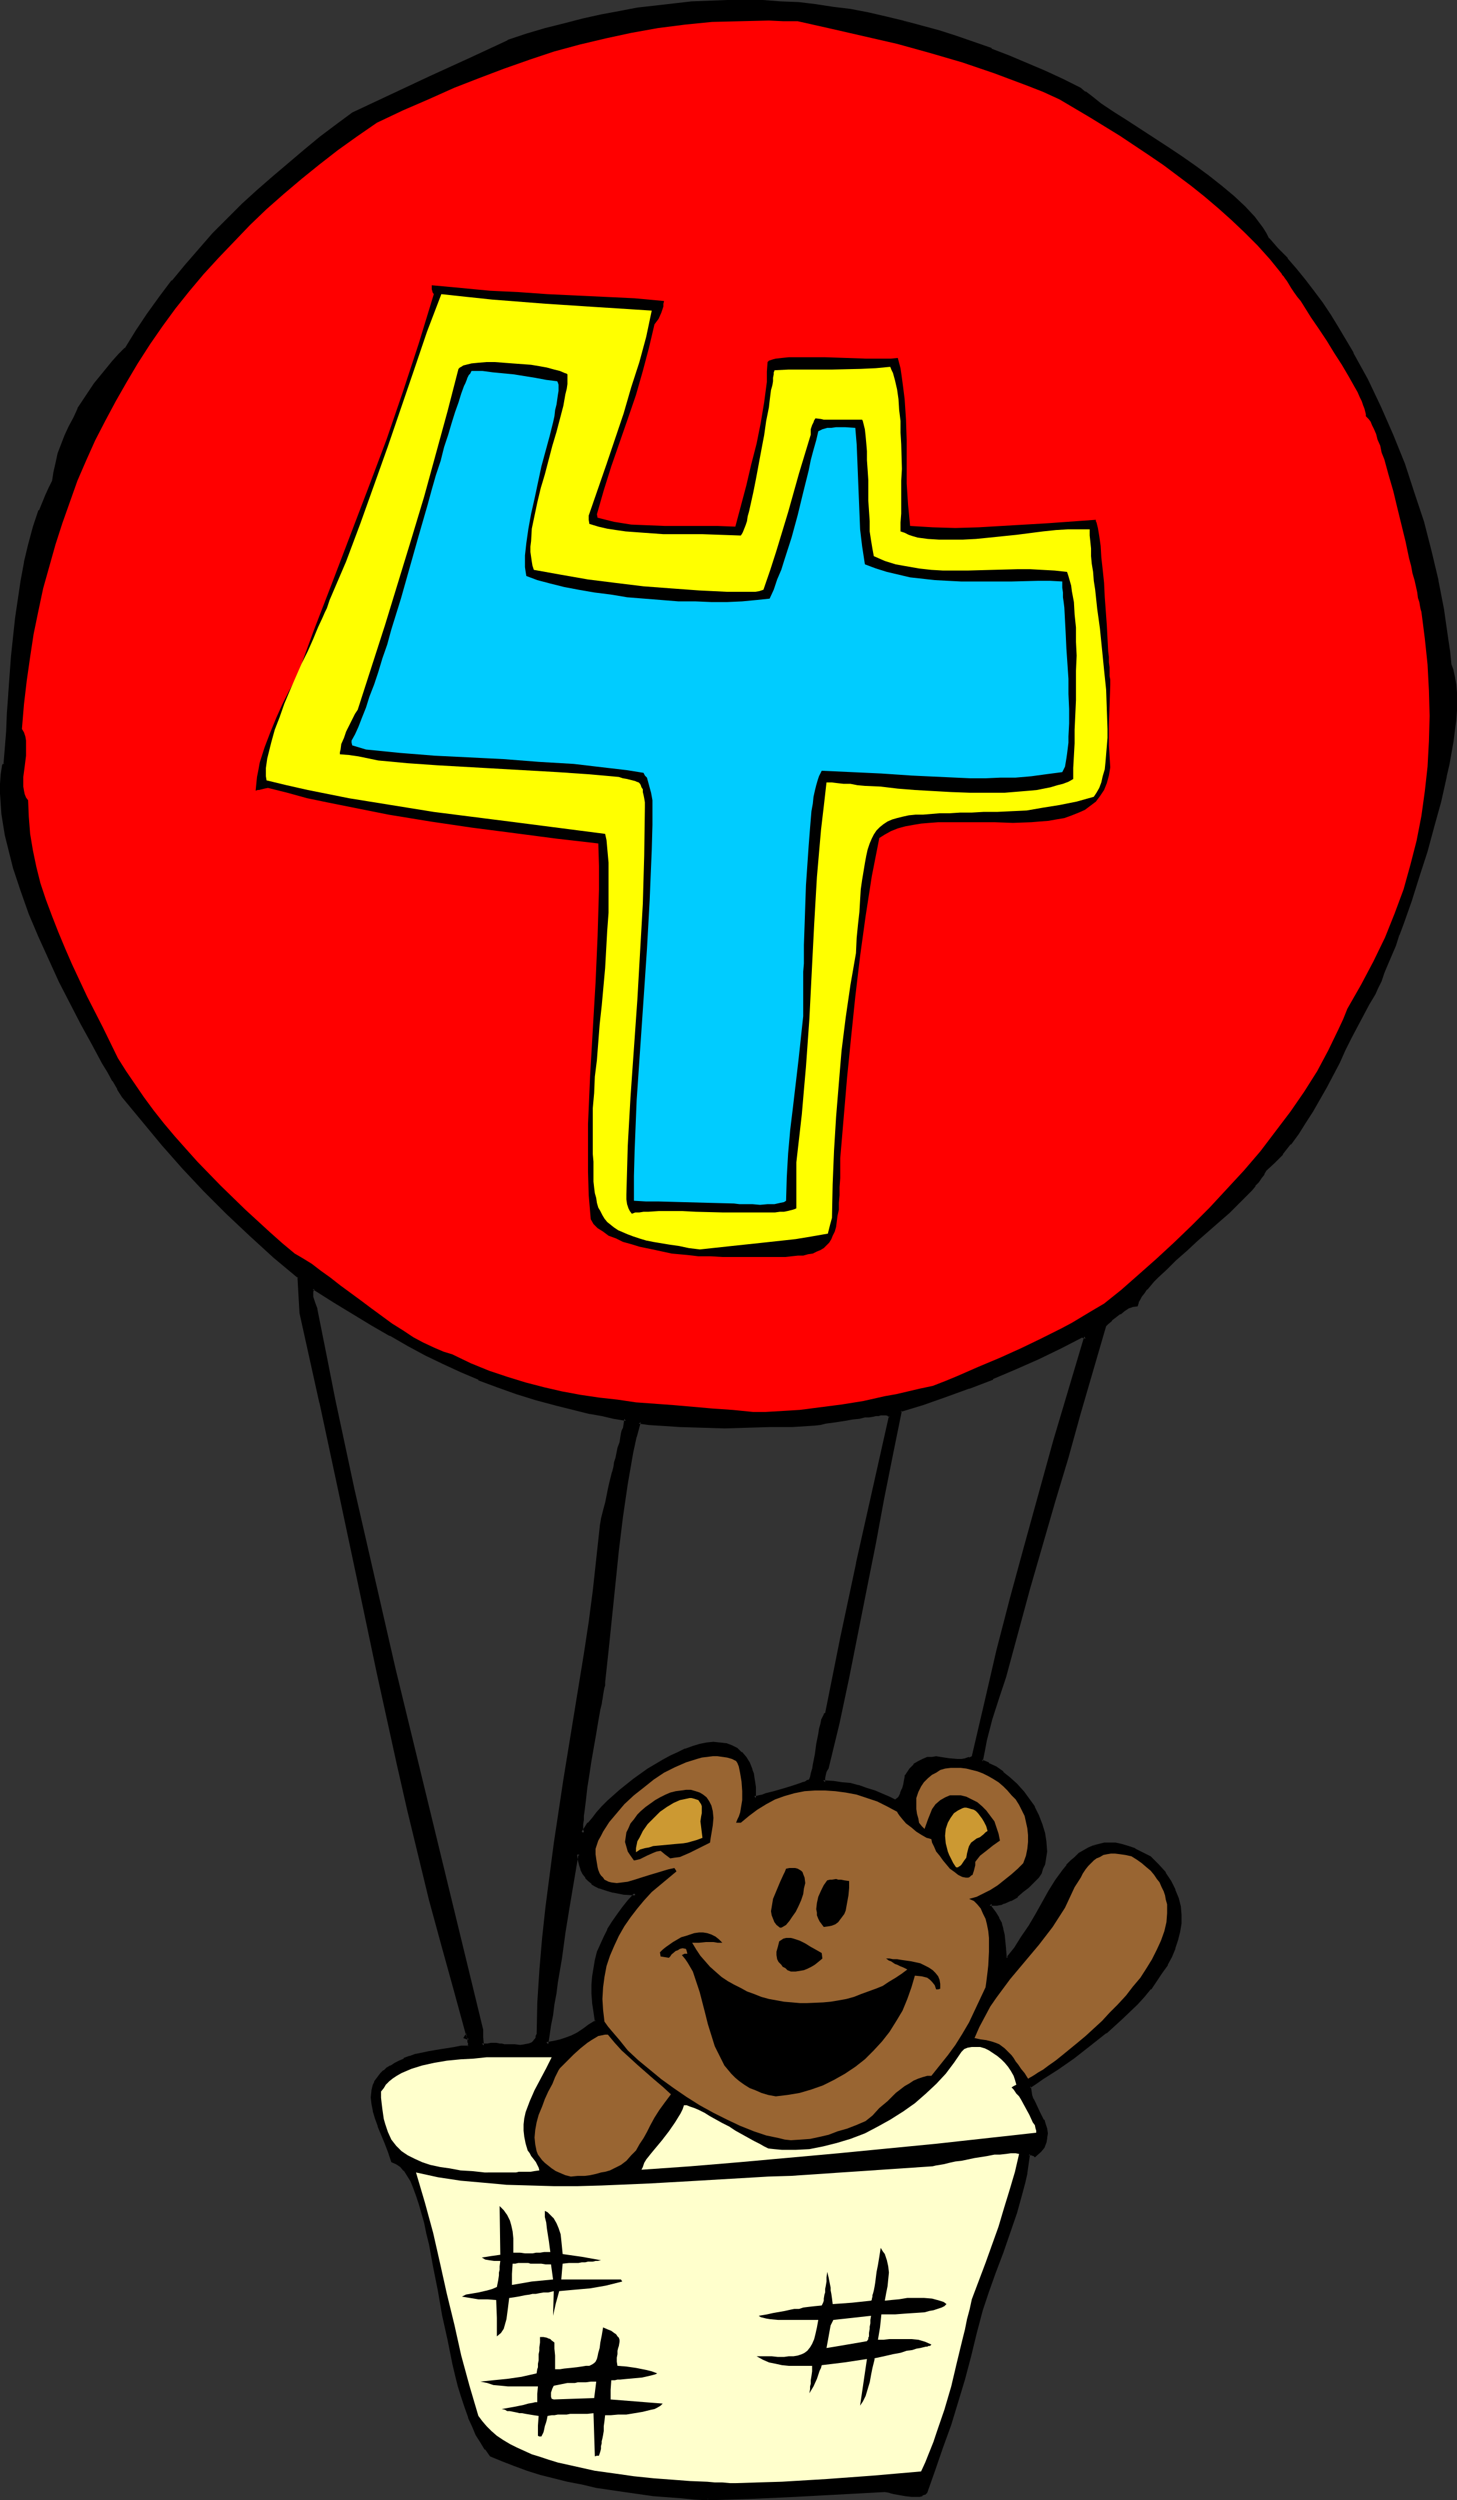 <?xml version="1.0" encoding="UTF-8" standalone="no"?>
<svg
   version="1.0"
   width="90.873mm"
   height="155.882mm"
   id="svg33"
   sodipodi:docname="Kids 4th Birthday - Bear.wmf"
   xmlns:inkscape="http://www.inkscape.org/namespaces/inkscape"
   xmlns:sodipodi="http://sodipodi.sourceforge.net/DTD/sodipodi-0.dtd"
   xmlns="http://www.w3.org/2000/svg"
   xmlns:svg="http://www.w3.org/2000/svg">
  <rect width="100%" height="100%" fill="#333333" stroke="none"/>
  <sodipodi:namedview
     id="namedview33"
     pagecolor="#ffffff"
     bordercolor="#000000"
     borderopacity="0.25"
     inkscape:showpageshadow="2"
     inkscape:pageopacity="0.0"
     inkscape:pagecheckerboard="0"
     inkscape:deskcolor="#d1d1d1"
     inkscape:document-units="mm" />
  <defs
     id="defs1">
    <pattern
       id="WMFhbasepattern"
       patternUnits="userSpaceOnUse"
       width="6"
       height="6"
       x="0"
       y="0" />
  </defs>
  <path
     style="fill:#000000;fill-opacity:1;fill-rule:evenodd;stroke:none"
     d="m 128.756,481.703 1.777,-0.323 1.616,-0.323 1.454,-0.485 1.292,-0.646 1.292,-0.646 1.454,-0.97 1.454,-0.808 1.616,-1.131 -0.485,-2.262 -0.323,-2.262 v -2.101 -2.101 -1.939 l 0.323,-1.939 0.485,-1.778 0.485,-1.939 0.646,-1.778 0.808,-1.778 0.808,-1.616 1.131,-1.778 1.131,-1.778 1.292,-1.616 1.292,-1.778 1.616,-1.616 -2.908,-0.323 -2.423,-0.323 -1.131,-0.323 -1.131,-0.323 -0.969,-0.323 -0.808,-0.485 -0.808,-0.646 -0.808,-0.485 -0.646,-0.808 -0.646,-0.808 -0.485,-0.97 -0.323,-1.131 -0.162,-1.131 -0.162,-1.454 -0.323,0.162 -0.162,0.162 -2.1,12.443 -0.969,5.979 -0.969,5.817 -0.808,5.656 -0.485,2.747 -0.323,2.585 -0.485,2.424 -0.323,2.424 -0.485,2.424 z m 38.126,106.973 -3.231,-0.162 -3.069,-0.162 -6.624,-0.646 -6.785,-0.808 -6.624,-1.131 -3.393,-0.646 -3.231,-0.646 -3.393,-0.97 -3.069,-0.808 -3.069,-0.97 -3.069,-0.97 -2.908,-1.131 -2.585,-1.131 -1.131,-1.454 -1.131,-1.616 -0.969,-1.778 -0.969,-1.939 -0.969,-2.262 -0.808,-2.262 -0.646,-2.424 -0.808,-2.424 -0.646,-2.747 -0.646,-2.747 -1.292,-5.494 -1.131,-5.817 -1.131,-5.817 -0.969,-5.656 -1.131,-5.332 -0.485,-2.585 -0.646,-2.424 -0.485,-2.262 -0.646,-2.101 -0.646,-2.101 -0.808,-1.778 -0.646,-1.616 -0.808,-1.454 -0.808,-1.131 -0.969,-0.97 -0.969,-0.646 -0.969,-0.485 -0.808,-2.262 -0.808,-2.101 -0.808,-1.939 -0.808,-1.939 -0.646,-1.778 -0.323,-1.778 -0.485,-1.616 v -1.616 -1.454 l 0.485,-1.293 0.162,-0.646 0.485,-0.808 0.485,-0.485 0.485,-0.646 0.646,-0.646 0.808,-0.646 0.808,-0.485 0.969,-0.485 0.969,-0.646 1.131,-0.485 1.454,-0.646 1.292,-0.485 3.069,-0.485 2.908,-0.646 3.069,-0.485 1.616,-0.162 1.777,-0.162 0.162,-0.323 v -0.323 -0.162 -0.323 l -0.162,-0.485 v -0.485 l -0.485,-0.162 h -0.323 l 0.323,-0.323 0.323,-0.323 -3.069,-10.503 -2.908,-10.665 -2.746,-10.503 -5.17,-21.33 -2.423,-10.827 -4.847,-21.33 -4.523,-21.33 -4.523,-21.33 -4.362,-21.168 -4.685,-21.007 -0.646,-8.564 -5.654,-4.848 -5.654,-5.009 -5.493,-5.333 -5.331,-5.332 -5.008,-5.333 -5.008,-5.494 -4.685,-5.656 -4.523,-5.656 -1.131,-1.778 -1.131,-1.939 -1.131,-1.939 -1.292,-2.101 -2.423,-4.525 -2.585,-4.686 -2.585,-4.848 -2.585,-5.171 -2.423,-5.333 -2.423,-5.333 -2.262,-5.332 -1.939,-5.333 -1.616,-5.333 -0.808,-2.747 -0.646,-2.585 -0.485,-2.585 -0.808,-5.009 -0.323,-2.262 v -2.424 -2.262 -2.262 l 0.323,-1.939 v -0.162 l 0.323,-0.162 0.323,-3.878 0.323,-4.04 0.323,-4.201 0.323,-4.363 0.646,-8.888 0.969,-9.049 0.485,-4.525 0.808,-4.363 0.808,-4.363 0.969,-4.201 1.131,-4.04 1.292,-3.878 1.454,-3.555 0.808,-1.778 0.808,-1.616 0.323,-2.101 0.485,-2.262 0.646,-2.101 0.646,-2.101 0.808,-2.101 0.969,-2.101 1.131,-2.101 1.131,-2.101 1.131,-2.101 1.292,-1.939 1.454,-1.778 1.292,-1.939 1.454,-1.616 1.454,-1.778 1.454,-1.616 1.454,-1.454 2.585,-4.04 2.585,-4.04 2.908,-3.878 2.908,-3.878 3.069,-3.878 3.231,-3.555 3.393,-3.717 6.947,-6.948 3.554,-3.232 3.716,-3.393 7.27,-6.14 3.877,-2.909 3.716,-2.909 3.716,-2.909 18.255,-8.564 9.208,-4.201 9.047,-4.201 4.523,-1.454 4.362,-1.293 4.362,-1.293 4.523,-0.97 4.2,-0.97 4.362,-0.97 4.2,-0.646 4.362,-0.646 4.2,-0.485 4.2,-0.323 4.2,-0.323 4.2,-0.162 h 4.2 l 4.2,0.162 4.2,0.162 4.039,0.323 4.2,0.485 4.2,0.485 4.039,0.646 4.2,0.808 4.039,0.808 4.2,0.97 4.039,1.131 4.2,1.293 4.2,1.293 4.039,1.454 4.2,1.454 4.2,1.616 4.2,1.778 4.2,1.939 4.2,1.778 4.2,2.101 1.131,0.97 1.131,0.808 2.585,1.939 2.746,1.939 3.069,1.939 3.231,2.101 3.231,2.101 3.393,2.101 3.231,2.262 3.231,2.262 3.231,2.262 3.069,2.424 2.746,2.262 2.585,2.585 2.262,2.424 0.969,1.131 0.969,1.293 0.808,1.293 0.646,1.293 2.262,2.262 2.1,2.424 2.1,2.424 2.1,2.585 2.1,2.747 1.939,2.747 1.777,2.747 1.939,2.909 3.554,6.14 3.393,6.14 3.069,6.464 2.908,6.625 2.585,6.787 2.423,6.787 2.1,6.948 1.939,6.787 1.616,6.948 1.292,6.787 0.969,6.625 0.323,3.232 0.485,3.232 0.485,1.293 0.323,1.616 0.323,1.616 v 1.939 l 0.162,1.939 -0.162,2.262 -0.162,2.262 -0.162,2.424 -0.485,2.585 -0.323,2.585 -0.646,2.747 -0.485,2.909 -1.454,5.817 -1.454,5.979 -1.777,5.979 -1.777,5.817 -1.939,5.817 -0.808,2.585 -0.969,2.747 -0.969,2.585 -0.969,2.424 -0.808,2.262 -0.969,2.262 -0.808,1.939 -0.646,1.939 -0.808,1.616 -0.646,1.454 -1.454,2.424 -1.292,2.424 -1.454,2.747 -1.454,2.747 -1.454,2.909 -1.454,2.909 -3.069,5.817 -3.069,5.656 -1.777,2.747 -1.616,2.585 -1.777,2.424 -1.939,2.262 -1.939,2.101 -1.939,1.778 -0.485,0.808 -0.646,0.808 -0.646,0.97 -0.808,0.97 -0.808,0.97 -0.969,0.97 -2.1,2.101 -2.262,2.262 -2.423,2.262 -5.17,4.525 -2.423,2.262 -2.423,2.101 -2.262,2.101 -2.1,2.101 -0.969,0.97 -0.808,0.808 -0.808,0.97 -0.646,0.808 -0.646,0.808 -0.485,0.808 -0.323,0.646 -0.162,0.646 -0.969,0.162 -0.969,0.485 -0.969,0.646 -1.131,0.808 -1.939,1.616 -0.808,0.646 -0.808,0.646 -5.977,20.684 -2.908,10.342 -3.069,10.342 -5.816,20.684 -5.654,20.684 -1.777,4.848 -1.616,5.009 -1.131,5.009 -0.646,2.585 -0.323,2.585 1.616,0.646 1.777,0.808 1.616,1.131 1.616,1.454 1.454,1.454 1.616,1.616 1.292,1.778 1.131,1.939 1.131,1.939 0.808,2.101 0.646,2.101 0.323,2.101 v 2.101 l -0.162,1.939 -0.323,1.131 -0.323,0.808 -0.485,0.97 -0.485,0.97 -2.423,2.424 -1.292,1.131 -1.292,0.97 -1.454,0.97 -1.616,0.646 -0.646,0.162 -0.808,0.162 -0.969,0.162 -0.808,-0.162 v 0.323 l 0.162,0.485 0.969,1.454 0.808,1.293 0.485,1.131 0.485,1.293 0.323,1.454 0.162,1.454 0.162,1.778 0.162,1.939 0.485,0.323 1.939,-2.424 1.616,-2.424 1.777,-2.747 1.616,-2.747 3.069,-5.494 1.616,-2.585 1.777,-2.262 0.808,-1.131 0.969,-0.97 0.969,-0.97 0.969,-0.808 0.969,-0.646 1.131,-0.646 1.131,-0.485 1.131,-0.323 1.292,-0.162 1.292,-0.162 1.292,0.162 1.454,0.162 1.616,0.485 1.616,0.646 1.616,0.808 1.777,0.97 1.939,1.939 1.616,1.778 1.292,1.939 0.969,1.939 0.808,1.939 0.323,1.939 0.162,1.939 v 2.101 l -0.162,1.939 -0.485,1.939 -0.646,1.939 -0.808,1.939 -1.131,1.778 -1.131,1.939 -1.292,1.939 -1.454,1.778 -1.454,1.778 -1.616,1.778 -3.554,3.393 -3.716,3.393 -3.877,3.07 -3.877,2.747 -3.554,2.747 -1.939,1.131 -1.616,1.131 -1.616,1.131 -1.616,0.97 0.162,0.97 0.162,0.97 0.485,0.97 0.485,0.97 0.969,2.101 0.969,1.939 0.485,1.131 0.162,0.97 0.162,0.97 v 0.97 l -0.323,1.131 -0.485,0.97 -0.646,0.97 -1.131,1.131 -0.162,-0.162 -0.323,-0.162 h -0.323 -0.646 l -0.323,2.262 -0.485,2.262 -0.485,2.262 -0.485,2.262 -1.454,4.686 -1.454,4.686 -1.777,4.686 -1.616,4.686 -1.777,4.525 -1.454,4.363 -1.292,5.494 -1.454,5.494 -1.454,5.333 -1.616,5.332 -1.616,5.333 -1.777,5.333 -1.939,5.332 -1.777,5.333 -0.485,0.323 -0.485,0.162 -0.485,0.162 -0.646,0.162 h -1.131 l -1.454,-0.162 -2.908,-0.646 -0.485,-0.162 h -0.646 l -0.969,-0.162 -21.002,1.131 -10.501,0.485 -5.17,0.162 z M 118.74,482.188 h 2.585 1.292 1.131 l 0.969,-0.162 0.485,-0.323 0.485,-0.162 0.323,-0.323 0.323,-0.485 0.323,-0.646 0.162,-0.646 0.323,-7.595 0.323,-7.595 0.646,-7.433 0.808,-7.433 0.969,-7.595 0.969,-7.433 2.423,-14.866 2.423,-14.866 2.262,-14.866 1.131,-7.595 0.969,-7.272 0.969,-7.595 0.646,-7.433 0.485,-2.101 0.485,-1.778 0.323,-1.778 0.323,-1.778 0.485,-1.454 0.323,-1.454 0.323,-1.293 0.323,-1.293 0.162,-1.131 0.323,-1.131 0.162,-0.97 0.323,-0.808 0.323,-1.616 0.323,-1.293 0.162,-1.131 0.323,-0.97 0.162,-0.808 0.162,-0.485 0.485,-2.262 -2.908,-0.485 -2.908,-0.646 -2.746,-0.485 -2.746,-0.646 -5.008,-1.131 -4.847,-1.454 -4.685,-1.454 -4.523,-1.454 -4.362,-1.778 -4.2,-1.778 -4.2,-1.939 -4.039,-2.101 -4.2,-2.101 -4.2,-2.424 -4.362,-2.424 -4.362,-2.747 -4.685,-2.747 -4.847,-3.07 -0.323,0.485 -0.162,0.485 v 0.646 l 0.162,0.646 0.323,1.454 0.485,1.293 2.1,10.665 2.1,10.503 4.523,21.33 4.847,21.168 5.008,21.168 10.339,42.498 10.178,42.498 v 1.778 l 0.162,1.939 1.292,-0.162 h 0.808 1.292 l 0.808,0.162 h 0.485 z m 18.74,-50.093 0.485,-1.131 0.808,-1.131 1.131,-1.293 0.969,-1.293 1.292,-1.293 1.131,-1.293 1.454,-1.293 1.616,-1.293 3.069,-2.585 3.393,-2.424 3.554,-2.101 1.777,-0.97 1.777,-0.808 1.777,-0.808 1.616,-0.646 1.777,-0.323 1.616,-0.323 1.454,-0.162 h 1.454 l 1.454,0.323 1.292,0.323 1.131,0.646 1.131,0.808 0.969,1.131 0.646,1.293 0.646,1.616 0.323,0.97 0.162,0.97 0.162,0.97 0.162,1.131 0.162,1.293 v 1.293 l 0.485,-0.162 0.646,-0.162 0.646,-0.162 0.969,-0.162 1.939,-0.646 2.1,-0.646 2.262,-0.646 0.969,-0.323 0.808,-0.162 0.808,-0.323 0.646,-0.323 0.646,-0.162 0.323,-0.162 0.323,-0.808 0.162,-0.97 0.323,-0.97 0.162,-1.131 0.323,-2.262 0.485,-2.585 0.323,-2.424 0.323,-0.97 0.162,-1.131 0.323,-0.97 0.162,-0.646 0.485,-0.646 0.323,-0.485 3.554,-17.775 3.554,-17.452 3.877,-17.452 3.877,-17.129 -0.323,-0.485 -0.485,-0.323 -1.131,0.162 h -0.323 -0.485 l -0.646,0.162 h -0.646 l -0.969,0.162 -1.131,0.162 -1.292,0.162 -1.454,0.323 -1.777,0.323 -2.1,0.323 -2.423,0.323 -1.454,0.162 -1.454,0.323 -5.008,0.162 -5.17,0.162 -5.493,0.162 h -5.331 -5.17 l -5.331,-0.323 -4.847,-0.323 -2.585,-0.162 -2.262,-0.323 -0.969,3.555 -0.646,3.555 -0.808,3.717 -0.646,3.878 -1.131,7.595 -0.969,7.918 -0.808,8.08 -0.646,7.756 -0.808,7.756 -0.808,7.595 v 0.162 l -0.162,0.485 v 0.646 l -0.323,0.808 v 0.808 l -0.323,1.131 -0.162,1.131 -0.162,1.293 -0.485,2.747 -0.485,2.909 -1.131,6.302 -0.485,3.393 -0.485,3.07 -0.485,2.747 -0.162,1.454 v 1.131 l -0.162,1.131 -0.162,1.131 v 0.97 1.293 0.485 l 0.162,0.323 z m 73.344,-7.595 0.323,-0.162 0.323,-0.162 0.323,-0.323 0.323,-0.323 0.485,-0.808 0.323,-1.131 0.323,-0.97 0.323,-1.131 v -0.808 l 0.162,-0.162 v -0.162 l 0.969,-1.293 0.969,-0.97 0.969,-0.808 0.969,-0.485 0.969,-0.323 1.131,-0.162 h 0.969 l 0.969,0.162 2.1,0.162 1.939,0.162 h 0.969 0.969 l 0.969,-0.323 0.969,-0.485 2.746,-12.604 3.069,-12.443 3.231,-12.443 3.231,-12.443 3.393,-12.281 3.554,-12.443 7.27,-24.4 -0.969,-0.162 -5.008,2.585 -5.331,2.585 -5.493,2.424 -5.331,2.262 -5.493,2.101 -5.493,2.101 -5.331,1.778 -5.331,1.778 -2.1,10.342 -2.1,10.503 -2.1,10.503 -1.939,10.503 -4.362,21.168 -2.262,10.665 -2.423,10.503 -0.323,0.485 -0.162,0.323 -0.323,0.808 -0.162,0.646 v 0.485 0.646 l 2.262,0.162 2.1,0.162 1.939,0.323 1.939,0.323 1.939,0.646 1.939,0.646 2.262,0.97 1.131,0.646 z"
     id="path1" />
  <path
     style="fill:#000000;fill-opacity:1;fill-rule:evenodd;stroke:none"
     d="m 128.272,482.188 2.423,-0.485 v 0 l 1.616,-0.323 1.454,-0.485 v 0 l 1.292,-0.646 1.292,-0.646 h 0.162 l 1.292,-0.808 1.454,-0.97 1.777,-1.293 -0.323,-2.424 -0.323,-2.262 v 0 l -0.162,-2.101 v -2.101 l 0.162,-1.939 v 0.162 l 0.323,-2.101 0.323,-1.778 v 0 l 0.485,-1.778 v 0 l 0.808,-1.778 h -0.162 l 0.808,-1.778 0.969,-1.616 v 0 l 0.969,-1.778 1.131,-1.616 1.292,-1.778 v 0 l 1.292,-1.616 v 0 l 2.1,-2.262 -3.554,-0.323 -2.585,-0.485 h 0.162 l -1.292,-0.323 -0.969,-0.323 -0.969,-0.323 v 0 l -0.808,-0.323 v 0 l -0.808,-0.646 v 0.162 l -0.646,-0.646 -0.646,-0.808 v 0 l -0.646,-0.808 v 0.162 l -0.323,-0.97 v 0 l -0.323,-0.97 v 0 l -0.323,-1.293 -0.162,-1.778 -0.808,0.323 -0.485,0.323 -2.1,12.443 -0.969,6.14 -0.808,5.817 -0.969,5.656 -0.323,2.585 -0.485,2.585 -0.323,2.585 -0.485,2.424 -0.323,2.262 -0.485,2.747 0.969,-0.485 0.323,-2.101 0.323,-2.262 0.485,-2.424 0.323,-2.585 0.485,-2.585 0.323,-2.585 0.969,-5.656 0.808,-5.979 0.969,-5.979 2.1,-12.443 -0.162,0.323 0.162,-0.162 v 0 l 0.323,-0.162 -0.646,-0.162 0.162,1.293 0.323,1.293 v 0 l 0.323,0.97 v 0.162 l 0.485,0.97 0.646,0.808 v 0.162 l 0.646,0.646 0.808,0.646 v 0.162 l 0.808,0.485 v 0 l 0.969,0.485 h 0.162 l 0.969,0.323 0.969,0.323 1.131,0.323 h 0.162 l 2.423,0.485 2.746,0.162 -0.162,-0.646 -1.616,1.778 v 0 l -1.292,1.616 v 0 l -1.292,1.778 -1.131,1.616 -1.131,1.778 v 0.162 l -0.808,1.616 -0.808,1.778 v 0 l -0.808,1.778 v 0 l -0.485,1.939 v 0 l -0.323,1.939 -0.323,1.939 v 0 l -0.162,1.939 v 2.101 l 0.162,2.101 v 0.162 l 0.323,2.101 0.323,2.262 0.162,-0.323 -1.616,0.97 -1.292,0.97 -1.454,0.97 v 0 l -1.292,0.646 -1.292,0.485 v 0 l -1.454,0.485 -1.454,0.323 v 0 l -1.777,0.323 0.485,0.485 z"
     id="path2" />
  <path
     style="fill:#000000;fill-opacity:1;fill-rule:evenodd;stroke:none"
     d="m 166.882,588.353 -3.231,-0.162 h 0.162 l -3.231,-0.323 -6.462,-0.485 -6.785,-0.97 -6.785,-0.97 -3.393,-0.808 -3.231,-0.646 v 0 l -3.231,-0.808 -3.231,-0.808 -3.069,-0.97 -2.908,-1.131 v 0.162 l -2.746,-1.131 -2.746,-1.293 v 0.162 l -1.131,-1.293 h 0.162 l -1.131,-1.616 -0.969,-1.939 v 0.162 l -0.969,-1.939 -0.969,-2.262 0.162,0.162 -0.808,-2.424 -0.808,-2.262 -0.808,-2.585 -0.646,-2.585 -0.646,-2.747 v 0 l -1.131,-5.656 -1.292,-5.817 -0.969,-5.656 -1.131,-5.656 -0.969,-5.332 v 0 l -0.646,-2.747 -0.485,-2.424 -0.646,-2.262 -0.646,-2.101 -0.646,-1.939 -0.646,-1.939 h -0.162 l -0.646,-1.616 v -0.162 l -0.808,-1.293 -0.808,-1.293 h -0.162 l -0.808,-0.97 -1.131,-0.646 -0.969,-0.485 0.323,0.323 -0.808,-2.262 -0.808,-2.262 h -0.162 l -0.808,-2.101 h 0.162 l -0.808,-1.778 v 0 l -0.646,-1.778 -0.485,-1.778 v 0 l -0.323,-1.616 -0.162,-1.454 v 0.162 l 0.162,-1.454 v 0 l 0.323,-1.454 v 0.162 l 0.323,-0.646 v 0 l 0.323,-0.646 v 0 l 0.485,-0.646 0.485,-0.646 v 0.162 l 0.646,-0.646 h -0.162 l 0.808,-0.646 0.808,-0.485 v 0 l 0.969,-0.485 0.969,-0.646 1.131,-0.485 v 0 l 1.454,-0.485 h -0.162 l 1.454,-0.485 h -0.162 l 3.069,-0.646 3.069,-0.485 3.069,-0.485 1.616,-0.323 h -0.162 l 2.1,-0.162 0.162,-0.485 0.162,-0.323 v -0.323 l -0.162,-0.323 v -0.485 l -0.162,-0.808 -0.646,-0.162 v 0 l -0.323,-0.162 0.162,0.646 0.323,-0.323 h -0.162 l 0.646,-0.323 -3.069,-10.827 -2.908,-10.665 -2.908,-10.503 -5.17,-21.33 -2.423,-10.665 -4.685,-21.33 v 0 l -4.523,-21.492 -4.523,-21.168 -4.523,-21.168 v -0.162 L 71.406,309.285 v 0.162 l -0.485,-8.726 -5.977,-5.009 -5.493,-5.009 -5.493,-5.171 -5.331,-5.332 -5.008,-5.494 -5.008,-5.494 -4.685,-5.494 v 0 l -4.523,-5.656 v 0 l -1.131,-1.778 v 0 l -0.969,-1.939 v 0 l -1.292,-2.101 -1.131,-1.939 v 0 l -2.585,-4.525 -2.585,-4.686 -5.17,-10.019 -2.423,-5.333 -2.423,-5.333 -2.1,-5.332 v 0 l -1.939,-5.333 -1.777,-5.333 -0.646,-2.747 -0.646,-2.585 -0.646,-2.424 v 0 L 1.131,191.647 0.969,189.223 v 0.162 l -0.162,-2.424 v -2.262 l 0.162,-2.262 v 0.162 l 0.162,-2.101 -0.162,0.162 H 1.131 0.969 l 0.485,-0.162 0.485,-4.04 v -0.162 l 0.323,-4.04 0.162,-4.201 0.323,-4.363 v 0 l 0.646,-8.888 0.969,-9.049 0.646,-4.525 0.646,-4.363 0.808,-4.363 v 0.162 l 0.969,-4.201 1.131,-4.04 1.292,-3.878 v 0 l 1.454,-3.555 0.808,-1.778 0.969,-1.616 0.323,-2.262 0.485,-2.101 v 0 l 0.485,-2.101 0.808,-2.101 0.808,-2.262 -0.162,0.162 1.131,-2.101 0.969,-2.101 1.131,-2.101 v 0 l 1.131,-1.939 1.292,-1.939 1.454,-1.939 1.292,-1.778 v 0 l 1.454,-1.778 v 0 l 1.454,-1.616 1.454,-1.616 1.454,-1.454 2.585,-4.201 2.585,-4.04 2.908,-3.878 3.069,-3.878 h -0.162 l 3.069,-3.717 v 0 l 3.231,-3.555 3.393,-3.717 6.947,-6.948 3.554,-3.232 3.554,-3.393 7.431,-6.14 v 0 l 3.716,-2.909 3.877,-2.909 3.716,-2.909 v 0 l 18.094,-8.403 9.208,-4.363 9.047,-4.201 v 0 l 4.523,-1.454 4.362,-1.293 4.362,-1.131 4.362,-1.131 4.362,-0.97 v 0 l 4.2,-0.808 4.362,-0.808 4.2,-0.485 4.2,-0.485 4.2,-0.485 v 0 l 4.2,-0.162 4.2,-0.162 h 4.2 4.2 l 4.2,0.323 4.039,0.162 v 0 l 4.2,0.485 4.039,0.646 4.2,0.485 4.2,0.97 4.039,0.808 v 0 l 4.039,0.97 4.2,1.131 -4.039,-1.939 -4.039,-0.97 v 0 l -4.2,-0.97 -4.2,-0.808 -4.039,-0.485 -4.2,-0.646 -4.039,-0.485 h -0.162 L 184.007,0.323 179.807,0 h -4.2 -4.2 l -4.2,0.162 -4.2,0.162 v 0 l -4.2,0.485 -4.2,0.485 -4.362,0.485 -4.2,0.808 -4.362,0.808 v 0 l -4.362,0.97 -4.362,1.131 -4.523,1.131 -4.362,1.293 -4.362,1.454 -0.162,0.162 -9.047,4.201 -9.208,4.201 -18.255,8.564 -3.716,2.747 -3.877,2.909 -3.716,3.07 v 0 l -7.431,6.302 -3.716,3.232 -3.554,3.232 -6.947,6.948 -3.231,3.717 -3.231,3.717 v 0 l -3.069,3.717 h -0.162 l -2.908,3.878 -2.908,4.04 -2.585,3.878 -2.585,4.201 v -0.162 l -1.454,1.454 -1.454,1.616 -1.454,1.778 v 0 l -1.454,1.778 v 0 l -1.454,1.778 -1.292,1.939 -1.292,1.939 -1.292,1.939 v 0.162 l -0.969,2.101 -1.131,2.101 -0.969,2.101 v 0 l -0.808,2.101 -0.808,2.101 -0.485,2.262 v 0 l -0.485,2.101 -0.323,2.101 v 0 l -0.808,1.616 -0.808,1.778 -1.454,3.555 H 9.047 l -1.292,3.878 -1.131,4.201 -0.969,4.04 v 0.162 l -0.808,4.363 -0.646,4.363 -0.646,4.363 -0.969,9.049 -0.646,8.888 v 0.162 l -0.323,4.363 -0.162,4.201 -0.323,4.04 v 0 l -0.323,3.878 0.162,-0.323 -0.323,0.162 -0.162,0.323 -0.323,2.101 v 0 L 0,184.699 v 2.262 l 0.162,2.424 v 0 l 0.162,2.424 0.808,5.009 v 0 l 0.646,2.585 0.646,2.585 0.646,2.585 1.777,5.333 1.939,5.494 v 0 l 2.262,5.332 2.423,5.333 2.423,5.333 5.17,10.019 2.585,4.686 2.423,4.525 v 0 l 1.292,2.101 1.131,2.101 v -0.162 l 1.131,1.939 v 0.162 l 1.131,1.778 v 0 l 4.685,5.656 v 0 l 4.685,5.656 4.847,5.494 5.008,5.333 5.331,5.333 5.493,5.171 5.654,5.171 5.816,4.848 -0.162,-0.323 0.485,8.564 v 0 l 4.685,21.168 v -0.162 l 4.523,21.168 4.523,21.33 4.523,21.492 v 0 l 4.685,21.33 2.423,10.665 5.17,21.33 2.908,10.665 2.908,10.503 2.908,10.665 0.162,-0.485 -0.323,0.323 -0.485,0.808 0.808,0.323 h 0.485 l -0.323,-0.323 v 0.646 0.323 l 0.162,0.323 v 0 0.162 0 l -0.162,0.323 0.162,-0.162 -0.162,0.323 0.323,-0.162 h -1.777 v 0 l -1.616,0.323 -3.069,0.485 -2.908,0.485 -3.069,0.646 h -0.162 l -1.292,0.485 h -0.162 l -1.292,0.485 v 0.162 l -1.131,0.485 -0.969,0.485 -0.969,0.646 h -0.162 l -0.808,0.485 -0.646,0.646 h -0.162 l -0.646,0.646 v 0 l -0.485,0.646 -0.485,0.646 v 0 l -0.485,0.646 v 0.162 l -0.323,0.646 -0.323,1.293 v 0.162 l -0.162,1.454 v 0.162 l 0.162,1.454 0.323,1.616 v 0.162 l 0.485,1.616 0.646,1.778 v 0.162 l 0.808,1.939 v 0 l 0.808,1.939 v 0 l 0.808,2.101 0.808,2.424 1.131,0.485 v 0 l 0.969,0.646 v 0 l 0.808,0.97 v -0.162 l 0.808,1.293 0.808,1.293 v 0 l 0.646,1.616 v 0 l 0.646,1.778 0.646,1.939 0.646,2.262 0.646,2.262 0.485,2.424 0.646,2.585 v 0 l 0.969,5.332 1.131,5.656 0.969,5.656 1.292,5.817 1.131,5.656 v 0 l 0.646,2.747 0.646,2.585 0.808,2.585 0.808,2.424 0.808,2.262 v 0.162 l 0.969,2.101 0.808,1.939 v 0 l 1.131,1.778 0.969,1.616 h 0.162 l 1.131,1.616 2.746,1.131 2.908,1.131 v 0 l 3.069,1.131 3.069,0.97 3.231,0.808 3.231,0.808 v 0 l 3.393,0.646 3.393,0.808 6.624,0.97 6.785,0.97 6.462,0.485 3.231,0.323 v 0 l 3.231,0.162 z"
     id="path3" />
  <path
     style="fill:#000000;fill-opacity:1;fill-rule:evenodd;stroke:none"
     d="m 216.963,6.787 4.039,1.131 4.2,1.293 4.039,1.454 4.2,1.454 v 0 l 4.2,1.616 4.2,1.778 4.039,1.939 4.362,1.778 4.2,2.101 h -0.162 l 1.131,0.808 v 0.162 l 1.292,0.808 2.423,1.939 2.908,1.939 3.069,1.939 3.231,2.101 3.231,2.101 3.231,2.101 3.393,2.262 3.231,2.262 3.231,2.262 v 0 l 2.908,2.424 2.908,2.262 h -0.162 l 2.585,2.424 2.262,2.585 v -0.162 l 0.969,1.293 v 0 l 0.969,1.293 0.808,1.293 v -0.162 l 0.646,1.293 2.262,2.424 2.1,2.424 v 0 l 2.1,2.424 2.1,2.585 v 0 l 1.939,2.747 2.1,2.585 1.777,2.909 1.939,2.909 3.554,5.979 v 0 l 3.393,6.14 3.069,6.464 2.908,6.625 h -0.162 l 2.746,6.787 v 0 l 2.262,6.787 2.262,6.787 1.777,6.948 1.616,6.948 v -0.162 l 1.292,6.787 0.969,6.625 0.485,3.393 0.323,3.232 0.646,1.293 h -0.162 l 0.323,1.454 v 0 l 0.323,1.616 v 0 l 0.162,1.939 v 1.939 2.262 -0.162 l -0.162,2.424 -0.323,2.424 -0.323,2.424 -0.485,2.747 -0.485,2.747 -0.646,2.909 v -0.162 l -1.292,5.817 -1.616,5.979 -1.616,5.979 -1.939,5.817 -1.777,5.817 -0.969,2.747 -0.969,2.585 v 0 l -0.969,2.585 v 0 l -0.808,2.424 v 0 l -0.969,2.262 -0.808,2.262 -0.808,1.939 -0.808,1.939 -0.646,1.616 -0.646,1.454 v 0 l -1.454,2.262 v 0.162 l -2.746,5.171 -1.454,2.747 -1.454,2.909 -1.454,2.747 -3.069,5.979 -3.069,5.656 v -0.162 l -1.777,2.747 -1.777,2.585 -1.777,2.424 h 0.162 l -1.939,2.262 v 0 l -1.939,2.101 -1.939,1.778 -0.485,0.97 v 0 l -0.646,0.808 -0.646,0.97 v 0 l -0.646,0.97 v -0.162 l -0.969,0.97 -0.969,1.131 -1.939,2.101 -2.262,2.101 -2.423,2.262 -5.17,4.525 -2.585,2.262 -2.423,2.101 -2.262,2.101 -2.1,2.101 -0.969,0.97 -0.808,0.97 -0.808,0.808 v 0 l -0.646,0.97 -0.646,0.808 -0.485,0.646 v 0.162 l -0.323,0.646 v 0.162 l -0.323,0.646 0.323,-0.323 -0.969,0.162 -0.969,0.485 v 0 l -1.131,0.646 -0.969,0.646 v 0.162 l -2.1,1.616 v 0 l -0.808,0.646 v 0 l -0.808,0.646 -5.977,20.845 -2.908,10.342 -3.069,10.342 -5.977,20.684 -5.654,20.845 -1.616,4.686 -1.616,5.009 -1.292,5.171 v 0 l -0.485,2.585 -0.485,2.909 2.1,0.646 h -0.162 l 1.777,0.808 h -0.162 l 1.616,1.293 v -0.162 l 1.616,1.293 v 0 l 1.616,1.616 1.454,1.616 v -0.162 l 1.292,1.778 1.131,1.939 v 0 l 1.131,1.939 0.808,2.101 h -0.162 l 0.646,2.101 v -0.162 l 0.323,2.101 v 0 l 0.162,2.101 v -0.162 l -0.323,2.101 v -0.162 l -0.162,1.131 -0.485,0.97 0.162,-0.162 -0.485,0.97 -0.485,0.97 v -0.162 l -2.423,2.424 -1.131,1.131 v 0 l -1.292,1.131 v -0.162 l -1.454,0.97 v 0 l -1.616,0.646 0.162,-0.162 -0.808,0.323 v 0 l -0.808,0.162 h 0.162 -0.969 -1.131 v 0.808 l 0.162,0.485 0.969,1.454 0.808,1.293 v 0 l 0.485,1.131 v 0 l 0.323,1.293 v 0 l 0.323,1.293 0.162,1.454 0.162,1.778 v 0 l 0.162,2.262 1.131,0.485 2.1,-2.585 1.777,-2.585 1.616,-2.585 1.616,-2.909 v 0 l 3.069,-5.494 v 0.162 l 1.616,-2.585 1.777,-2.424 v 0 l 0.808,-0.97 v 0 l 0.969,-0.97 0.969,-0.97 h -0.162 l 0.969,-0.808 v 0 l 1.131,-0.646 h -0.162 l 1.131,-0.485 1.131,-0.646 v 0.162 l 1.131,-0.323 -1.454,-0.485 v 0 l -1.131,0.485 -1.131,0.646 v 0 l -1.131,0.646 v 0 l -0.969,0.97 v 0 l -0.969,0.808 -0.969,0.97 v 0.162 l -0.808,0.97 v 0 l -1.777,2.424 -1.616,2.585 v 0 l -3.069,5.494 v 0 l -1.616,2.747 -1.777,2.585 -1.616,2.585 -1.939,2.424 0.485,-0.162 -0.485,-0.323 0.162,0.323 -0.162,-1.939 v -0.162 l -0.162,-1.616 -0.162,-1.616 -0.323,-1.293 v -0.162 l -0.323,-1.131 v -0.162 l -0.646,-1.131 v -0.162 l -0.808,-1.293 -0.969,-1.293 v 0.162 -0.485 0 -0.323 l -0.485,0.485 h 0.808 0.969 v 0 l 0.808,-0.162 h 0.162 l 0.646,-0.323 h 0.162 l 1.454,-0.646 h 0.162 l 1.454,-0.808 v -0.162 l 1.292,-1.131 v 0 l 1.292,-0.97 2.423,-2.424 0.646,-0.97 0.323,-1.131 v 0 l 0.485,-0.97 0.162,-0.97 v 0 l 0.323,-2.101 v 0 l -0.162,-2.101 v -0.162 l -0.323,-2.101 v 0 l -0.646,-2.101 v 0 l -0.808,-2.101 -0.969,-1.939 V 425.631 l -1.292,-1.778 -1.292,-1.778 -0.162,-0.162 -1.454,-1.616 -1.616,-1.454 v 0 l -1.616,-1.293 v -0.162 l -1.616,-1.131 v 0 l -1.777,-0.808 v -0.162 l -1.616,-0.646 0.162,0.485 0.485,-2.424 0.485,-2.585 v 0 l 1.292,-5.009 1.616,-5.009 1.616,-4.848 5.654,-20.845 5.977,-20.684 3.069,-10.18 2.908,-10.503 5.977,-20.522 -0.162,0.162 0.646,-0.646 v 0 l 0.969,-0.808 h -0.162 l 2.1,-1.616 v 0.162 l 0.969,-0.808 0.969,-0.646 v 0 l 0.969,-0.323 h -0.162 l 1.292,-0.162 0.323,-0.97 -0.162,0.162 0.485,-0.808 v 0 l 0.323,-0.646 0.646,-0.808 0.646,-0.97 v 0.162 l 0.808,-0.97 0.808,-0.97 0.969,-0.97 2.1,-1.939 2.1,-2.101 2.585,-2.262 2.423,-2.262 5.17,-4.525 2.423,-2.101 2.262,-2.262 2.1,-2.101 0.969,-0.97 0.808,-0.97 v -0.162 l 0.808,-0.808 v 0 l 0.646,-0.97 0.646,-0.808 v -0.162 l 0.485,-0.808 -0.162,0.162 2.1,-1.939 1.939,-1.939 v -0.162 l 1.777,-2.262 h 0.162 l 1.777,-2.424 1.616,-2.585 1.777,-2.747 v 0 l 3.231,-5.656 3.069,-5.817 1.292,-2.909 1.454,-2.909 1.454,-2.747 2.746,-5.171 v 0 l 1.454,-2.424 v 0 l 0.646,-1.454 0.808,-1.616 0.646,-1.939 0.808,-1.939 0.969,-2.262 0.969,-2.262 v 0 l 0.808,-2.585 v 0.162 l 0.969,-2.585 v 0 l 0.969,-2.747 0.969,-2.747 1.777,-5.656 1.939,-5.979 1.616,-5.979 1.616,-5.817 1.292,-5.817 v -0.162 l 0.646,-2.747 0.485,-2.747 0.485,-2.747 0.323,-2.585 0.323,-2.424 0.162,-2.262 v 0 -2.262 -1.939 l -0.162,-1.939 v 0 l -0.323,-1.778 v 0 l -0.323,-1.454 v -0.162 l -0.485,-1.293 v 0.162 l -0.323,-3.232 -0.485,-3.232 -0.969,-6.787 -1.292,-6.625 v -0.162 l -1.616,-6.787 -1.777,-6.948 -2.262,-6.787 -2.262,-6.948 v 0 l -2.746,-6.787 v 0 l -2.908,-6.625 -3.069,-6.464 -3.393,-6.14 v -0.162 l -3.554,-5.979 -1.777,-2.909 -1.939,-2.909 -1.939,-2.585 -2.1,-2.747 v 0 l -2.1,-2.585 -2.1,-2.424 V 60.758 l -2.262,-2.262 -2.1,-2.424 v 0.162 l -0.646,-1.293 v 0 l -0.808,-1.293 -0.969,-1.293 v 0 l -0.969,-1.293 v 0 l -2.262,-2.424 -2.585,-2.424 v 0 l -2.908,-2.424 -3.069,-2.424 v 0 l -3.069,-2.262 -3.231,-2.262 -3.393,-2.262 -3.231,-2.101 -3.231,-2.101 -3.231,-2.101 -3.069,-1.939 -2.908,-1.939 -2.423,-1.939 -1.292,-0.97 v 0.162 l -1.131,-0.97 -4.2,-2.101 -4.2,-1.939 -4.2,-1.778 -4.2,-1.778 -4.2,-1.616 v -0.162 l -4.2,-1.454 -4.2,-1.454 -4.039,-1.293 -4.2,-1.131 -4.2,-1.131 z"
     id="path4" />
  <path
     style="fill:#000000;fill-opacity:1;fill-rule:evenodd;stroke:none"
     d="m 259.128,435.326 v 0 l 1.131,-0.323 v 0 h 1.292 v 0 h 1.292 l 1.454,0.323 v 0 l 1.454,0.485 1.616,0.485 v 0 l 1.616,0.808 1.777,0.97 h -0.162 l 1.939,1.939 1.616,1.778 v 0 l 1.292,1.939 v -0.162 l 0.969,1.939 h -0.162 l 0.808,1.939 0.485,1.939 v 0 l 0.162,1.939 v -0.162 2.101 -0.162 l -0.323,1.939 v 0 l -0.485,1.939 -0.646,1.939 h 0.162 l -0.969,1.778 -0.969,1.939 v 0 l -1.131,1.778 -1.292,1.939 -1.454,1.939 0.162,-0.162 -1.616,1.778 -1.616,1.939 -3.554,3.393 -3.716,3.232 h 0.162 l -3.877,3.07 v 0 l -3.877,2.747 -3.716,2.585 -1.777,1.293 -1.616,1.131 -1.777,1.131 -1.616,1.131 0.162,1.131 v 0.162 l 0.162,0.97 0.323,0.97 v 0 l 0.485,1.131 1.131,1.939 0.969,1.939 v 0 l 0.323,1.131 v -0.162 l 0.323,0.97 v 0 l 0.162,1.131 v -0.162 l -0.162,0.97 v 0 l -0.162,0.97 v 0 l -0.485,0.97 v 0 l -0.646,0.97 v -0.162 l -1.131,1.131 h 0.646 l -0.323,-0.323 h -0.323 v 0 l -0.485,-0.162 h -1.131 l -0.323,2.585 -0.323,2.262 v 0 l -0.485,2.262 -0.646,2.262 -1.292,4.686 -1.616,4.848 -1.616,4.686 -1.777,4.525 -1.616,4.525 -1.454,4.525 -1.454,5.333 -1.292,5.494 -1.454,5.332 -1.616,5.333 -1.777,5.333 -1.777,5.333 -1.777,5.332 -1.939,5.333 0.162,-0.162 -0.323,0.323 v 0 l -0.485,0.162 h 0.162 l -0.646,0.162 h 0.162 -0.646 v 0 h -1.131 v 0 l -1.454,-0.162 -2.746,-0.485 -0.646,-0.162 -0.646,-0.162 -0.969,-0.162 -21.002,1.131 -10.501,0.485 -5.17,0.162 -5.008,0.162 v 0.808 l 5.008,-0.162 5.17,-0.162 10.501,-0.485 21.002,-1.131 v 0 l 0.969,0.162 0.485,0.162 0.646,0.162 2.746,0.485 1.454,0.162 h 0.162 1.131 0.162 0.485 l 0.646,-0.162 v -0.162 l 0.485,-0.162 h 0.162 l 0.485,-0.485 1.939,-5.494 1.777,-5.171 1.939,-5.333 1.616,-5.333 1.616,-5.332 1.454,-5.494 1.292,-5.333 1.454,-5.494 1.454,-4.363 1.616,-4.525 1.777,-4.686 1.616,-4.686 1.616,-4.686 1.292,-4.686 0.646,-2.424 0.485,-2.101 v -0.162 l 0.323,-2.262 0.323,-2.262 -0.323,0.323 h 0.646 v 0 l 0.323,0.162 v 0 h 0.162 l -0.162,-0.162 0.485,0.485 1.454,-1.293 v 0 l 0.808,-0.97 0.485,-1.293 0.162,-0.97 v -0.162 l 0.162,-0.97 v 0 l -0.162,-1.131 -0.323,-0.97 v 0 l -0.323,-1.131 h -0.162 l -0.969,-1.939 -0.969,-2.101 -0.485,-0.97 v 0.162 l -0.323,-0.97 -0.162,-1.131 v 0 l -0.162,-0.97 -0.162,0.485 1.454,-0.97 1.616,-1.131 1.777,-1.131 1.777,-1.131 3.716,-2.585 3.716,-2.909 v 0 l 3.877,-3.07 h 0.162 l 3.716,-3.393 3.554,-3.393 1.616,-1.778 1.454,-1.778 h 0.162 l 1.292,-1.939 1.292,-1.939 1.292,-1.778 v -0.162 l 0.969,-1.778 0.808,-1.939 v -0.162 l 0.646,-1.939 0.485,-1.939 v 0 l 0.323,-1.939 v 0 -2.101 0 l -0.162,-1.939 v 0 l -0.485,-1.939 -0.808,-1.939 v -0.162 l -0.969,-1.939 v 0 l -1.292,-1.939 v -0.162 l -1.616,-1.778 -1.939,-1.939 -1.939,-0.97 -1.616,-0.808 -0.162,-0.162 -1.454,-0.485 -1.616,-0.485 v 0 l -1.454,-0.323 h -1.454 v 0 h -1.292 v 0 l -1.292,0.323 v 0 l -1.292,0.323 z"
     id="path5" />
  <path
     style="fill:#000000;fill-opacity:1;fill-rule:evenodd;stroke:none"
     d="m 118.74,482.511 2.585,0.162 h 1.292 1.131 v 0 l 1.131,-0.323 0.485,-0.162 0.485,-0.485 0.485,-0.323 v 0 l 0.323,-0.485 0.323,-0.646 v 0 l 0.323,-0.808 0.162,-7.595 0.485,-7.595 v 0.162 l 0.646,-7.595 0.808,-7.433 0.969,-7.433 0.969,-7.433 2.262,-15.028 2.423,-14.866 2.423,-14.866 1.131,-7.433 0.969,-7.433 0.808,-7.595 0.808,-7.433 v 0.162 l 0.323,-2.101 0.485,-1.939 0.485,-1.778 v 0 l 0.323,-1.616 v 0 l 0.323,-1.616 v 0 l 0.323,-1.454 v 0 l 0.323,-1.293 0.323,-1.131 v -0.162 l 0.323,-1.131 v 0.162 l 0.162,-1.131 0.323,-0.97 0.162,-0.97 v 0 l 0.323,-1.616 v 0 l 0.485,-1.293 v 0 l 0.162,-1.131 v 0.162 l 0.162,-0.97 0.162,-0.808 0.323,-0.646 v 0 l 0.323,-2.585 -3.231,-0.485 -2.908,-0.646 -2.746,-0.485 h 0.162 l -2.746,-0.646 -5.17,-1.293 -4.847,-1.293 -4.523,-1.454 -4.523,-1.616 v 0 l -4.2,-1.616 v 0 l -4.362,-1.778 -4.2,-1.939 -4.039,-2.101 -4.2,-2.101 -4.2,-2.424 v 0 l -4.2,-2.424 -4.523,-2.747 -4.523,-2.747 -5.17,-3.232 -0.646,0.646 -0.162,0.646 v 0.808 0.646 0 l 0.485,1.454 0.485,1.454 v 0 l 2.1,10.503 2.1,10.665 4.523,21.168 v 0 l 4.847,21.33 4.847,21.168 20.679,84.997 v -0.162 1.778 l 0.162,2.262 h 1.616 l 0.808,-0.162 h 1.292 -0.162 l 0.808,0.162 h 0.485 v 0 l 0.646,0.162 0.162,-0.808 -0.646,-0.162 v 0 h -0.485 l -0.808,-0.162 v 0 h -1.292 l -0.808,0.162 h -1.292 l 0.485,0.485 -0.162,-1.939 v -1.778 l -20.679,-85.159 -4.847,-21.168 -4.847,-21.168 v 0 l -4.523,-21.168 -2.1,-10.665 -2.1,-10.503 v -0.162 l -0.485,-1.293 -0.485,-1.454 v 0 -0.646 0.162 -0.646 0 l 0.162,-0.485 -0.162,0.162 0.323,-0.323 h -0.485 l 4.847,3.07 4.523,2.747 4.523,2.747 4.2,2.424 h 0.162 l 4.2,2.424 4.2,2.262 4.039,1.939 4.2,1.939 4.2,1.778 v 0.162 l 4.362,1.616 v 0 l 4.523,1.616 4.685,1.454 4.847,1.293 5.17,1.293 2.585,0.646 h 0.162 l 2.746,0.485 2.746,0.646 2.908,0.485 -0.323,-0.485 -0.323,2.101 v 0 l -0.323,0.646 -0.162,0.646 -0.162,0.97 v 0 l -0.162,1.131 v 0 l -0.485,1.293 v 0 l -0.323,1.616 v 0 l -0.162,0.808 -0.323,0.97 -0.162,1.131 v 0 l -0.323,1.293 v -0.162 l -0.323,1.293 -0.323,1.293 v 0 l -0.323,1.454 v 0 l -0.323,1.616 v 0 l -0.323,1.616 v 0 l -0.485,1.778 -0.485,1.939 -0.323,1.939 v 0.162 l -0.808,7.433 -0.808,7.433 -0.969,7.433 -1.131,7.433 -2.423,14.866 -2.423,14.866 -2.262,15.028 -0.969,7.433 -0.969,7.433 -0.808,7.433 -0.646,7.595 v 0 l -0.485,7.595 -0.162,7.595 v -0.162 l -0.323,0.646 h 0.162 l -0.323,0.646 v -0.162 l -0.323,0.485 v 0 l -0.323,0.323 v 0 l -0.323,0.162 v 0 l -0.485,0.162 -0.969,0.162 h 0.162 l -1.131,0.162 -1.292,-0.162 h -2.585 0.162 z"
     id="path6" />
  <path
     style="fill:#000000;fill-opacity:1;fill-rule:evenodd;stroke:none"
     d="m 137.48,432.741 0.969,-1.616 0.808,-1.131 h -0.162 l 0.969,-1.131 1.131,-1.293 v 0 l 1.131,-1.293 1.292,-1.293 1.454,-1.293 1.454,-1.293 v 0 l 3.231,-2.585 v 0 l 3.393,-2.424 3.393,-2.101 v 0 l 1.777,-0.97 1.777,-0.808 1.777,-0.808 -0.162,0.162 1.777,-0.646 1.616,-0.485 v 0 l 1.616,-0.323 1.454,-0.162 v 0 l 1.454,0.162 v 0 l 1.454,0.162 h -0.162 l 1.292,0.485 v -0.162 l 1.131,0.646 v 0 l 0.969,0.808 v 0 l 0.969,1.131 v -0.162 l 0.646,1.293 v 0 l 0.646,1.778 v -0.162 l 0.323,0.97 v -0.162 l 0.162,0.97 0.162,1.131 0.162,1.131 v 1.131 0 1.616 h 0.969 v 0 l 0.646,-0.162 0.808,-0.162 0.808,-0.323 2.1,-0.485 2.1,-0.646 2.1,-0.646 0.969,-0.323 0.969,-0.323 0.808,-0.323 h 0.162 l 0.485,-0.323 v 0 l 0.485,-0.162 h 0.162 l 0.485,-0.162 0.323,-0.97 0.162,-0.97 0.323,-0.97 v -0.162 l 0.162,-0.97 0.485,-2.424 0.323,-2.585 0.485,-2.262 0.162,-1.131 v 0 l 0.323,-0.97 0.162,-0.97 v 0.162 l 0.323,-0.808 v 0 l 0.323,-0.646 v 0 l 0.323,-0.485 3.554,-17.775 3.716,-17.613 v 0.162 l 3.877,-17.452 3.877,-17.452 -0.485,-0.646 h -0.162 l -0.485,-0.323 h -1.292 -0.485 l -0.323,0.162 h -0.646 l -0.808,0.162 -0.808,0.162 h -1.131 l -1.292,0.323 -1.616,0.162 -1.777,0.323 -2.1,0.323 -2.423,0.323 -1.292,0.323 -1.454,0.162 v 0 l -5.008,0.323 h -5.17 l -5.493,0.162 -5.331,0.162 -5.17,-0.162 -5.331,-0.162 -4.847,-0.323 v 0 l -2.423,-0.162 -2.746,-0.323 -0.969,3.717 v 0.162 l -0.808,3.555 -0.646,3.717 -0.646,3.717 -1.131,7.756 -0.969,7.918 -0.808,7.918 -1.616,15.674 -0.808,7.433 v 0.323 0.485 l -0.162,0.646 -0.162,0.808 -0.162,0.808 v 0 l -0.162,0.97 v 0.162 l -0.162,1.131 -0.323,1.131 -0.485,2.747 -0.485,3.07 -1.131,6.302 -0.485,3.232 -0.485,3.07 -0.323,2.909 -0.162,1.293 -0.162,1.293 -0.162,1.131 v 0.97 0.162 l -0.162,0.97 v 1.293 l 0.162,0.646 0.162,0.485 0.485,0.485 0.162,-0.97 v -0.162 0.162 -0.323 0.162 l -0.162,-0.485 v 0 -1.293 l 0.162,-0.97 v 0 -0.97 l 0.162,-1.131 0.162,-1.293 0.162,-1.293 0.323,-2.909 0.485,-3.07 0.485,-3.232 1.131,-6.464 0.485,-2.909 0.485,-2.747 0.323,-1.293 0.162,-1.131 v 0.162 l 0.162,-1.131 v 0 l 0.162,-0.97 0.162,-0.808 0.162,-0.485 v -0.485 -0.323 l 0.808,-7.433 1.616,-15.674 0.808,-7.918 0.969,-7.918 1.131,-7.756 0.646,-3.717 0.646,-3.717 0.808,-3.717 v 0.162 l 0.969,-3.555 -0.485,0.323 2.262,0.323 2.423,0.162 h 0.162 l 4.847,0.323 5.331,0.162 5.17,0.162 5.331,-0.162 5.493,-0.162 h 5.17 l 5.008,-0.323 h 0.162 l 1.454,-0.162 1.292,-0.323 2.423,-0.323 2.1,-0.323 1.777,-0.323 1.616,-0.162 1.292,-0.323 h 0.969 l 0.969,-0.162 0.646,-0.162 h 0.646 l 0.485,-0.162 v 0 h 0.323 1.131 -0.162 l 0.485,0.162 h -0.162 l 0.485,0.323 -0.162,-0.323 -3.877,17.29 -3.877,17.29 v 0.162 l -3.716,17.452 -3.554,17.775 0.162,-0.162 -0.485,0.323 v 0.162 l -0.323,0.646 v 0 l -0.323,0.646 v 0.162 l -0.162,0.808 -0.323,1.131 v 0 l -0.162,1.131 -0.485,2.424 -0.323,2.424 -0.485,2.424 -0.162,1.131 v -0.162 l -0.323,1.131 -0.162,0.808 -0.323,0.808 0.323,-0.162 -0.323,0.162 v -0.162 l -0.485,0.162 -0.162,0.162 -0.646,0.323 0.162,-0.162 -0.808,0.323 -0.969,0.323 -0.969,0.323 -2.1,0.646 -2.262,0.646 -1.939,0.485 -0.808,0.323 -0.808,0.162 -0.646,0.162 v 0 h -0.485 l 0.485,0.485 v -1.293 -0.162 -1.131 l -0.162,-1.131 -0.162,-0.97 -0.162,-1.131 v 0 l -0.323,-0.808 v -0.162 l -0.646,-1.616 v 0 l -0.808,-1.293 -0.969,-1.131 h -0.162 l -0.969,-0.97 -1.292,-0.646 -1.292,-0.485 h -0.162 l -1.292,-0.162 h -0.162 l -1.454,-0.162 v 0 l -1.616,0.162 -1.616,0.323 v 0 l -1.616,0.485 -1.777,0.646 h -0.162 l -1.616,0.808 -1.777,0.808 -1.777,0.97 v 0 l -3.554,2.101 -3.393,2.424 v 0 l -3.231,2.585 v 0 l -1.454,1.293 -1.454,1.293 -1.292,1.293 -1.292,1.454 v 0 l -0.969,1.293 -0.969,1.131 h -0.162 l -0.808,1.293 -0.646,0.97 h 0.646 z"
     id="path7" />
  <path
     style="fill:#000000;fill-opacity:1;fill-rule:evenodd;stroke:none"
     d="m 210.663,424.823 h 0.646 l 0.485,-0.323 0.323,-0.323 v 0 l 0.162,-0.323 h 0.162 l 0.485,-0.97 v 0 l 0.485,-1.131 v 0 l 0.323,-1.131 0.162,-0.97 v 0 l 0.162,-0.808 v -0.323 0 l 0.162,-0.162 -0.162,0.162 0.969,-1.293 v 0.162 l 0.969,-1.131 -0.162,0.162 0.969,-0.808 v 0 l 0.969,-0.485 v 0.162 l 0.969,-0.485 v 0 h 0.969 v 0 l 0.969,-0.162 h -0.162 l 1.131,0.162 1.939,0.323 1.939,0.162 h 1.131 l 0.969,-0.162 h 0.162 l 0.969,-0.323 1.131,-0.485 2.908,-12.766 2.908,-12.443 3.231,-12.443 3.393,-12.443 3.393,-12.443 3.554,-12.281 7.27,-24.723 -1.454,-0.323 -5.331,2.585 -5.17,2.585 -5.493,2.424 -5.331,2.262 v 0 l -5.493,2.101 v 0 l -5.493,1.939 -5.331,1.939 -5.493,1.778 -2.262,10.503 -2.1,10.503 -1.939,10.503 -2.1,10.665 -4.2,21.168 -2.262,10.503 v 0 l -2.585,10.503 h 0.162 l -0.323,0.485 -0.162,0.323 -0.323,0.808 -0.162,0.646 v 0.162 l -0.162,0.485 v 0.97 l 2.746,0.162 v 0 l 2.1,0.323 1.939,0.162 1.777,0.485 v 0 l 1.939,0.646 1.939,0.646 v -0.162 l 2.262,1.131 1.131,0.485 1.292,0.646 0.323,-0.808 -1.292,-0.646 -1.131,-0.485 -2.262,-0.97 v 0 l -2.1,-0.646 -1.777,-0.646 h -0.162 l -1.777,-0.485 -1.939,-0.162 -2.1,-0.323 h -0.162 l -2.262,-0.162 0.485,0.485 v -0.646 0.162 -0.485 0 l 0.162,-0.808 0.162,-0.646 v 0 l 0.162,-0.323 0.323,-0.485 2.585,-10.665 v 0 l 2.262,-10.665 4.2,-21.168 2.1,-10.503 1.939,-10.503 2.1,-10.503 2.1,-10.342 -0.323,0.323 5.331,-1.616 5.493,-1.939 5.331,-1.939 h 0.162 l 5.493,-2.101 v -0.162 l 5.331,-2.262 5.493,-2.424 5.331,-2.585 5.008,-2.585 -0.162,0.162 0.808,0.162 -0.323,-0.485 -7.27,24.4 -3.393,12.281 -3.393,12.281 -3.393,12.443 -3.231,12.443 -2.908,12.604 -2.908,12.443 0.323,-0.162 -0.969,0.485 v -0.162 l -0.969,0.323 h 0.162 l -0.969,0.162 v 0 h -0.969 v 0 l -1.939,-0.162 -2.1,-0.323 -0.969,-0.162 v 0 l -0.969,0.162 h -0.162 -0.969 l -1.131,0.485 v 0 l -0.969,0.485 -1.131,0.646 v 0.162 l -0.969,0.97 v 0 l -0.969,1.454 -0.162,0.162 v 0 0.323 l -0.162,0.808 v 0 l -0.162,0.97 -0.323,1.131 v -0.162 l -0.485,1.131 0.162,-0.162 -0.485,0.97 v 0 l -0.323,0.323 v 0 l -0.323,0.162 h 0.162 l -0.323,0.162 h 0.162 -0.485 0.323 z"
     id="path8" />
  <path
     style="fill:#ffffcc;fill-opacity:1;fill-rule:evenodd;stroke:none"
     d="m 173.506,585.121 h -1.454 l -1.777,-0.162 h -1.777 l -1.777,-0.162 -4.039,-0.162 -4.2,-0.323 -4.362,-0.323 -4.685,-0.485 -4.523,-0.646 -4.685,-0.646 -4.362,-0.97 -4.362,-0.97 -2.1,-0.646 -1.939,-0.646 -2.1,-0.646 -1.777,-0.808 -1.777,-0.808 -1.616,-0.808 -1.616,-0.97 -1.454,-0.97 -1.292,-1.131 -1.131,-1.131 -0.969,-1.131 -0.969,-1.293 -2.1,-7.11 -1.939,-7.11 -1.616,-7.272 -1.777,-7.272 -1.616,-7.272 -1.616,-7.11 -1.939,-7.11 -2.1,-7.11 5.17,1.131 5.331,0.808 5.493,0.485 5.331,0.485 5.654,0.162 5.493,0.162 h 5.654 l 5.654,-0.162 11.47,-0.485 11.309,-0.646 5.493,-0.323 5.493,-0.323 5.493,-0.323 5.331,-0.162 33.441,-2.262 0.646,-0.162 0.969,-0.162 0.969,-0.162 1.292,-0.323 1.454,-0.323 1.454,-0.162 3.069,-0.646 3.069,-0.485 1.616,-0.323 h 1.292 l 1.454,-0.162 1.131,-0.162 h 1.131 l 0.808,0.162 -0.969,4.201 -1.292,4.363 -1.292,4.201 -1.292,4.363 -3.069,8.564 -3.231,8.564 -0.485,2.262 -0.646,2.424 -0.485,2.424 -0.646,2.585 -1.292,5.333 -1.292,5.494 -1.616,5.494 -1.777,5.171 -0.808,2.424 -0.969,2.424 -0.969,2.424 -0.969,2.101 -11.147,0.97 -10.985,0.808 -10.662,0.646 -5.493,0.162 z"
     id="path9" />
  <path
     style="fill:#000000;fill-opacity:1;fill-rule:evenodd;stroke:none"
     d="m 140.227,578.819 -0.162,-5.009 -0.162,-5.171 -1.454,0.162 h -2.262 -0.969 -0.808 l -0.808,0.162 h -1.131 -0.969 l -0.808,0.162 h -0.646 l -0.969,0.162 -0.162,0.808 -0.162,0.646 -0.162,0.485 -0.162,0.485 -0.162,0.808 -0.162,0.646 -0.162,0.323 -0.162,0.323 -0.162,0.323 h -0.485 l -0.323,-0.162 v -2.424 l 0.162,-2.262 -1.131,-0.162 -0.969,-0.162 -0.969,-0.162 -0.808,-0.162 h -0.646 l -0.646,-0.162 -0.808,-0.162 -0.808,-0.162 h -0.646 l -0.485,-0.323 -0.808,-0.162 2.746,-0.485 2.423,-0.485 1.131,-0.323 0.969,-0.162 0.646,-0.162 h 0.485 v -1.939 l 0.162,-1.778 h -3.716 -3.393 l -1.616,-0.162 -1.777,-0.162 -1.454,-0.485 -1.616,-0.323 3.069,-0.323 3.231,-0.323 3.393,-0.485 3.554,-0.808 0.162,-0.97 0.162,-0.485 v -0.808 l 0.162,-0.808 v -0.646 -0.808 l 0.162,-0.808 v -0.808 l 0.162,-1.131 v -1.293 h 0.808 l 0.808,0.162 0.323,0.162 0.485,0.162 0.323,0.323 0.646,0.485 v 1.454 l 0.162,1.616 v 3.232 h 1.131 l 0.969,-0.162 1.616,-0.162 1.454,-0.162 1.131,-0.162 0.969,-0.162 h 0.808 l 0.646,-0.323 0.485,-0.323 0.323,-0.323 0.323,-0.646 0.162,-0.646 0.162,-0.808 0.323,-1.131 0.162,-1.293 0.323,-1.616 0.323,-1.939 1.131,0.485 0.808,0.323 0.646,0.485 0.485,0.323 0.323,0.485 0.323,0.323 0.162,0.485 v 0.485 l -0.162,0.97 -0.162,0.485 -0.162,0.646 v 0.808 l -0.162,0.808 v 0.97 l 0.162,0.97 2.1,0.162 2.262,0.323 2.423,0.485 1.292,0.323 1.292,0.485 -0.323,0.162 -0.485,0.162 -0.646,0.162 -0.646,0.162 -1.454,0.323 -1.777,0.162 -1.777,0.162 -1.616,0.162 h -0.646 l -0.646,0.162 h -0.323 -0.485 l -0.162,2.262 v 2.262 l 6.139,0.485 6.139,0.485 -0.485,0.485 -0.808,0.485 -0.646,0.323 -0.808,0.162 -1.939,0.485 -1.939,0.323 -1.939,0.323 h -1.939 l -1.777,0.162 h -0.646 -0.646 l -0.162,1.454 -0.162,1.131 v 1.131 l -0.162,0.97 -0.162,0.808 -0.162,0.646 v 0.485 l -0.162,0.646 v 0.646 l -0.162,0.646 -0.323,0.97 h -0.485 z"
     id="path10" />
  <path
     style="fill:#000000;fill-opacity:1;fill-rule:evenodd;stroke:none"
     d="m 202.747,566.862 0.808,-5.494 0.808,-5.494 -5.331,0.808 -5.331,0.646 -0.162,0.646 -0.323,0.646 -0.646,1.939 -0.808,1.778 -0.485,0.808 -0.485,0.808 0.162,-0.97 v -0.646 l 0.162,-0.646 v -0.808 l 0.162,-0.97 0.162,-1.131 v -1.293 h -3.877 -1.616 l -1.616,-0.162 -1.454,-0.323 -1.616,-0.323 -1.454,-0.646 -1.454,-0.808 h 1.777 1.777 l 1.454,0.162 h 1.454 l 1.131,-0.162 h 1.131 l 0.969,-0.162 0.969,-0.323 0.646,-0.323 0.646,-0.485 0.646,-0.808 0.485,-0.808 0.485,-1.131 0.323,-1.293 0.323,-1.454 0.323,-1.778 h -1.454 -1.616 -4.2 -2.262 l -1.777,-0.162 -0.969,-0.162 -0.646,-0.162 -0.646,-0.162 -0.485,-0.323 0.969,-0.162 0.969,-0.162 1.454,-0.323 2.746,-0.485 1.454,-0.323 0.808,-0.162 h 1.131 l 0.969,-0.323 1.292,-0.162 1.454,-0.162 1.616,-0.162 0.323,-0.646 0.162,-0.485 v -0.485 l 0.162,-0.97 0.162,-0.485 v -0.808 l 0.162,-0.808 0.162,-0.97 v -0.97 l 0.162,-1.293 0.323,1.293 0.162,0.808 0.323,1.616 v 0.646 l 0.162,0.808 0.162,1.131 0.162,1.293 4.523,-0.323 4.523,-0.485 0.162,-0.162 v -0.162 l 0.162,-0.646 v -0.323 l 0.162,-0.485 0.162,-0.646 0.162,-0.808 0.162,-0.97 0.162,-1.293 0.162,-1.293 0.323,-1.616 0.323,-1.939 0.323,-2.101 0.485,0.808 0.485,0.646 0.485,1.454 0.323,1.454 0.162,1.454 -0.162,1.616 -0.162,1.616 -0.323,1.616 -0.323,1.778 1.616,-0.162 1.777,-0.162 1.939,-0.323 h 1.939 1.939 l 1.939,0.162 1.777,0.485 0.969,0.323 0.646,0.485 -0.485,0.485 -0.646,0.323 -0.969,0.323 -0.969,0.323 -0.969,0.162 -1.131,0.323 -2.423,0.162 -2.423,0.162 -2.1,0.162 h -0.969 -0.969 -0.646 -0.646 l -0.323,3.07 -0.485,2.909 h 1.292 l 1.454,-0.162 h 1.616 1.777 1.777 l 1.616,0.162 1.616,0.485 1.454,0.646 -0.162,0.162 -0.162,0.162 h -0.323 l -0.323,0.162 h -0.323 l -0.646,0.162 -0.646,0.162 -0.969,0.162 -0.969,0.323 -1.292,0.162 -1.454,0.485 -1.777,0.323 -2.1,0.485 -2.262,0.485 v 0.323 l -0.162,0.646 -0.323,1.293 -0.323,1.616 -0.323,1.778 -0.485,1.616 -0.485,1.616 -0.323,0.646 -0.323,0.646 -0.323,0.485 z"
     id="path11" />
  <path
     style="fill:#ffffcc;fill-opacity:1;fill-rule:evenodd;stroke:none"
     d="m 130.533,565.407 -0.485,-0.162 -0.162,-0.485 v -0.485 -0.485 l 0.323,-0.97 0.162,-0.323 0.162,-0.323 0.808,-0.162 0.808,-0.162 0.808,-0.162 0.808,-0.162 h 1.131 0.646 l 0.646,-0.162 h 0.969 0.969 l 1.131,-0.162 h 1.292 l -0.485,3.878 -4.847,0.162 z"
     id="path12" />
  <path
     style="fill:#ffffcc;fill-opacity:1;fill-rule:evenodd;stroke:none"
     d="m 194.831,553.288 0.323,-1.778 0.323,-1.778 0.323,-1.778 0.323,-0.646 0.323,-0.646 8.885,-0.97 -0.162,0.97 v 0.808 l -0.162,0.808 v 0.485 l -0.162,0.97 v 0.808 l -0.162,0.323 v 0.323 l -0.323,0.485 -4.685,0.808 z"
     id="path13" />
  <path
     style="fill:#000000;fill-opacity:1;fill-rule:evenodd;stroke:none"
     d="m 117.125,550.541 v -4.363 l -0.162,-4.201 -2.1,-0.162 h -2.1 l -1.939,-0.323 -1.939,-0.323 0.969,-0.485 0.969,-0.162 1.939,-0.323 2.1,-0.485 1.131,-0.323 1.131,-0.485 0.162,-0.808 0.162,-0.808 0.162,-1.131 v -0.646 l 0.162,-0.646 v -0.808 l 0.162,-1.293 h -1.454 l -1.131,-0.162 -0.969,-0.162 -0.808,-0.485 1.131,-0.162 0.969,-0.162 2.262,-0.323 -0.162,-11.473 0.969,0.97 0.808,1.131 0.646,1.293 0.323,1.131 0.323,1.454 0.162,1.616 v 1.616 1.778 h 0.808 0.808 l 1.131,0.162 h 1.777 l 0.808,-0.162 h 0.969 l 0.969,-0.162 h 0.646 0.808 l -0.162,-1.131 -0.162,-1.293 -0.485,-3.07 -0.162,-1.454 -0.323,-1.293 v -0.97 -0.485 l 0.646,0.323 0.485,0.485 0.969,0.97 0.646,1.131 0.485,1.131 0.485,1.454 0.162,1.454 0.162,1.616 0.162,1.616 4.523,0.646 4.523,0.808 -0.808,0.162 h -0.485 l -0.646,0.162 h -1.131 l -0.646,0.162 h -0.808 l -0.808,0.162 h -1.131 -1.131 l -1.454,0.162 -0.162,1.778 -0.162,1.939 h 7.108 6.947 l 0.323,0.485 -1.939,0.485 -1.939,0.485 -3.716,0.646 -3.716,0.323 -1.777,0.162 -1.777,0.162 -0.808,2.909 -0.646,2.909 0.162,-5.817 -1.292,0.323 h -1.131 l -0.969,0.162 -0.808,0.162 h -0.808 l -0.646,0.162 -1.131,0.162 -1.616,0.323 -0.969,0.162 -1.131,0.162 -0.162,1.293 -0.162,1.293 -0.323,2.424 -0.323,1.131 -0.323,1.131 -0.646,0.97 z"
     id="path14" />
  <path
     style="fill:#ffffcc;fill-opacity:1;fill-rule:evenodd;stroke:none"
     d="m 120.679,538.422 v -2.585 l 0.162,-2.424 h 0.646 l 0.646,-0.162 h 0.646 0.808 0.969 l 0.485,0.162 h 0.808 0.808 0.969 l 0.969,0.162 h 1.292 l 0.485,3.555 -5.008,0.485 z"
     id="path15" />
  <path
     style="fill:#996532;fill-opacity:1;fill-rule:evenodd;stroke:none"
     d="m 134.572,512.89 -1.292,-0.323 -1.131,-0.485 -1.131,-0.485 -0.969,-0.646 -0.808,-0.646 -0.808,-0.646 -0.646,-0.646 -0.485,-0.646 -0.485,-0.646 -0.323,-0.808 -0.162,-0.808 -0.162,-0.808 -0.162,-1.616 0.162,-1.778 0.323,-1.778 0.485,-1.778 0.808,-1.939 0.646,-1.778 0.808,-1.778 0.969,-1.778 0.646,-1.616 0.808,-1.616 0.323,-0.485 0.485,-0.485 0.646,-0.646 0.646,-0.646 1.454,-1.454 1.616,-1.454 1.616,-1.293 0.969,-0.646 0.808,-0.485 0.808,-0.485 0.808,-0.162 0.808,-0.162 h 0.646 l 1.616,1.939 1.616,1.778 1.777,1.616 1.939,1.778 3.877,3.393 2.1,1.778 1.939,1.778 -1.454,1.939 -1.292,1.778 -1.131,1.778 -0.969,1.778 -0.808,1.616 -0.808,1.454 -0.969,1.454 -0.808,1.454 -1.131,1.131 -1.131,1.293 -1.292,0.97 -1.616,0.808 -0.969,0.485 -1.131,0.323 -0.969,0.162 -1.131,0.323 -1.454,0.323 -1.292,0.162 h -1.616 z"
     id="path16" />
  <path
     style="fill:#ffffcc;fill-opacity:1;fill-rule:evenodd;stroke:none"
     d="m 114.217,511.921 -2.908,-0.323 -2.746,-0.162 -2.585,-0.485 -2.262,-0.323 -2.262,-0.485 -1.939,-0.646 -1.777,-0.808 -1.616,-0.808 -1.454,-0.97 -1.292,-1.293 -1.131,-1.454 -0.808,-1.778 -0.323,-0.97 -0.323,-0.97 -0.323,-1.131 -0.162,-1.131 -0.162,-1.131 -0.162,-1.293 -0.162,-1.454 v -1.454 l 0.646,-0.808 0.485,-0.808 0.808,-0.808 0.808,-0.646 0.969,-0.646 1.131,-0.646 1.131,-0.485 1.131,-0.485 2.585,-0.808 2.908,-0.646 2.908,-0.485 3.231,-0.323 3.069,-0.162 3.069,-0.323 h 3.069 12.278 l -1.292,2.585 -2.746,5.171 -1.131,2.585 -0.485,1.293 -0.485,1.293 -0.323,1.454 -0.162,1.454 v 1.454 l 0.162,1.454 0.323,1.616 0.485,1.616 0.485,0.646 0.323,0.646 0.646,0.808 0.485,0.646 0.323,0.646 0.162,0.323 0.162,0.323 0.162,0.646 -1.131,0.162 -0.969,0.162 h -0.969 -1.131 -0.646 l -0.646,0.162 z"
     id="path17" />
  <path
     style="fill:#ffffcc;fill-opacity:1;fill-rule:evenodd;stroke:none"
     d="m 151.212,511.274 0.323,-0.646 0.323,-0.97 0.485,-0.808 0.646,-0.808 0.646,-0.808 0.808,-0.97 1.616,-1.939 1.616,-2.101 1.454,-2.101 1.292,-2.101 0.485,-0.97 0.323,-0.97 h 0.646 l 0.808,0.323 0.969,0.323 1.131,0.485 1.292,0.646 1.292,0.808 2.908,1.616 1.616,0.808 1.454,0.97 2.908,1.616 1.454,0.808 1.292,0.646 1.131,0.646 0.969,0.485 1.454,0.162 1.777,0.162 h 3.231 l 3.231,-0.162 3.231,-0.646 3.231,-0.808 3.231,-0.97 3.393,-1.293 3.069,-1.616 2.908,-1.616 3.069,-1.939 2.746,-1.939 2.585,-2.262 2.423,-2.262 2.262,-2.424 1.939,-2.585 1.777,-2.585 0.646,-0.646 0.808,-0.323 0.969,-0.162 h 0.969 0.969 l 1.131,0.323 0.969,0.485 0.969,0.646 0.969,0.646 0.969,0.808 0.808,0.808 0.808,0.97 0.646,0.97 0.646,1.131 0.323,0.97 0.323,1.131 -0.646,0.323 -0.485,0.323 0.162,0.162 0.323,0.323 0.323,0.485 0.323,0.485 0.646,0.646 0.485,0.808 0.969,1.778 0.969,1.778 0.808,1.778 0.485,0.646 0.162,0.808 0.162,0.485 v 0.485 l -23.425,2.585 -23.263,2.262 -23.263,2.101 -11.632,0.97 z"
     id="path18" />
  <path
     style="fill:#996532;fill-opacity:1;fill-rule:evenodd;stroke:none"
     d="m 186.43,504.326 -1.454,-0.162 -1.292,-0.323 -3.069,-0.646 -2.908,-0.97 -3.231,-1.293 -3.069,-1.454 -3.231,-1.616 -3.231,-1.778 -3.069,-1.939 -3.069,-2.101 -2.908,-2.101 -2.746,-2.262 -2.746,-2.262 -2.423,-2.262 -1.939,-2.424 -1.939,-2.262 -0.808,-0.97 -0.808,-1.131 -0.323,-2.747 -0.162,-2.585 0.162,-2.747 0.323,-2.424 0.485,-2.585 0.808,-2.424 0.969,-2.262 1.131,-2.424 1.292,-2.262 1.454,-2.101 1.616,-2.101 1.616,-1.939 1.777,-1.939 1.939,-1.616 1.939,-1.616 1.939,-1.616 -0.162,-0.323 -0.323,-0.485 -1.454,0.323 -1.616,0.485 -3.231,0.97 -3.069,0.97 -1.616,0.485 -1.292,0.162 -1.292,0.162 -1.292,-0.162 -0.646,-0.162 -0.323,-0.162 -0.646,-0.323 -0.323,-0.485 -0.485,-0.485 -0.323,-0.485 -0.323,-0.808 -0.162,-0.646 -0.162,-0.97 -0.162,-0.97 -0.162,-1.131 v -1.293 l 0.323,-0.97 0.323,-0.97 0.646,-1.131 0.485,-0.97 1.454,-2.262 1.777,-2.101 1.777,-2.101 2.262,-2.101 2.262,-1.778 2.423,-1.939 2.423,-1.616 2.585,-1.293 2.585,-1.131 2.585,-0.808 1.131,-0.323 1.292,-0.162 1.292,-0.162 h 1.131 l 1.131,0.162 1.131,0.162 1.131,0.323 0.969,0.485 0.323,0.485 0.323,0.808 0.162,0.808 0.162,0.808 0.323,1.939 0.162,2.262 v 2.101 l -0.323,1.939 -0.162,0.97 -0.323,0.97 -0.323,0.646 -0.323,0.808 h 0.646 0.485 l 1.939,-1.616 1.939,-1.454 2.1,-1.293 2.1,-1.131 2.262,-0.808 2.262,-0.646 2.423,-0.485 2.423,-0.162 h 2.423 l 2.423,0.162 2.423,0.323 2.585,0.485 2.423,0.808 2.423,0.808 2.262,1.131 2.423,1.293 0.162,0.323 0.323,0.485 0.646,0.808 0.969,1.131 1.292,0.97 1.131,0.97 1.292,0.808 1.131,0.646 0.646,0.162 0.485,0.162 0.162,0.808 0.485,0.97 0.485,1.131 0.808,0.97 0.808,1.131 0.808,0.97 0.808,0.97 1.131,0.808 0.808,0.646 0.969,0.485 0.808,0.162 h 0.646 l 0.323,-0.162 0.323,-0.323 0.323,-0.162 0.162,-0.485 0.162,-0.485 0.162,-0.646 0.162,-0.646 v -0.808 l 1.131,-1.454 1.454,-1.131 1.616,-1.293 1.616,-1.131 -0.323,-1.616 -0.485,-1.454 -0.485,-1.454 -0.969,-1.293 -0.969,-1.293 -0.969,-0.97 -1.131,-0.97 -1.292,-0.646 -1.292,-0.646 -1.292,-0.323 h -1.292 -1.292 l -1.131,0.485 -1.131,0.646 -1.131,0.97 -0.808,1.131 -0.969,2.424 -0.808,2.262 -0.323,-0.323 -0.323,-0.323 -0.646,-0.808 -0.162,-0.97 -0.323,-1.131 -0.162,-1.131 v -2.585 l 0.485,-1.454 0.646,-1.293 0.646,-0.97 0.969,-0.97 0.969,-0.808 0.969,-0.485 0.969,-0.646 1.131,-0.323 1.292,-0.162 h 1.131 1.292 l 1.292,0.162 1.292,0.323 1.292,0.323 1.292,0.485 1.292,0.646 1.131,0.646 1.292,0.808 1.131,0.97 0.969,0.97 0.969,1.131 0.969,0.97 0.808,1.293 0.646,1.293 0.646,1.293 0.323,1.454 0.323,1.454 0.162,1.616 v 1.616 l -0.162,1.616 -0.323,1.616 -0.646,1.778 -1.292,1.293 -1.454,1.293 -1.616,1.293 -1.616,1.293 -1.777,1.131 -1.616,0.808 -1.616,0.808 -1.777,0.485 1.131,0.485 0.808,0.808 0.808,0.97 0.485,1.131 0.646,1.293 0.323,1.293 0.323,1.616 0.162,1.616 v 3.232 l -0.162,3.232 -0.162,1.454 -0.162,1.293 -0.162,1.293 -0.162,1.131 -1.292,2.747 -1.292,2.747 -1.292,2.747 -1.616,2.747 -1.616,2.585 -1.777,2.424 -1.939,2.424 -1.939,2.424 h -0.969 l -1.131,0.323 -0.969,0.323 -1.131,0.485 -0.969,0.646 -1.131,0.646 -2.1,1.616 -1.939,1.939 -1.939,1.616 -1.616,1.778 -0.808,0.646 -0.808,0.646 -2.262,0.97 -2.1,0.808 -2.262,0.646 -2.1,0.808 -2.1,0.485 -2.262,0.485 -2.262,0.162 z"
     id="path19" />
  <path
     style="fill:#000000;fill-opacity:1;fill-rule:evenodd;stroke:none"
     d="m 182.876,493.984 -1.777,-0.323 -1.616,-0.485 -1.454,-0.646 -1.292,-0.485 -1.292,-0.808 -1.131,-0.808 -0.969,-0.808 -0.969,-0.97 -0.808,-0.97 -0.808,-0.97 -1.131,-2.262 -1.131,-2.262 -0.808,-2.585 -0.808,-2.585 -0.646,-2.585 -1.292,-5.009 -0.808,-2.424 -0.808,-2.424 -1.131,-1.939 -0.646,-0.97 -0.808,-0.97 0.646,-0.323 h 0.646 l -0.162,-0.646 -0.162,-0.485 -0.808,-0.162 -0.646,0.162 -0.485,0.323 -0.485,0.162 -0.969,0.808 -0.323,0.485 -0.323,0.323 -0.969,-0.162 -0.969,-0.162 -0.162,-0.97 0.646,-0.646 0.808,-0.646 1.616,-1.131 1.939,-1.131 1.131,-0.323 0.969,-0.323 0.969,-0.323 1.131,-0.162 h 0.969 l 0.969,0.162 0.969,0.323 0.969,0.485 0.808,0.646 0.808,0.808 h -1.131 l -0.969,-0.162 h -1.777 l -1.616,0.162 h -1.616 l 0.969,1.616 0.969,1.454 1.131,1.293 1.131,1.293 1.454,1.293 1.292,1.131 1.454,0.97 1.454,0.808 1.616,0.808 1.454,0.808 1.777,0.646 1.616,0.646 1.777,0.485 1.777,0.323 1.777,0.323 1.939,0.162 1.777,0.162 h 1.777 l 3.716,-0.162 1.777,-0.162 1.939,-0.323 1.777,-0.323 1.777,-0.485 1.616,-0.646 1.777,-0.646 1.777,-0.646 1.616,-0.646 1.454,-0.97 1.616,-0.97 1.454,-0.97 1.292,-0.97 -0.969,-0.485 -0.808,-0.323 -0.646,-0.323 -0.485,-0.162 -0.969,-0.646 -0.485,-0.162 -0.646,-0.485 h 0.808 l 0.808,0.162 h 0.969 l 0.969,0.162 2.262,0.323 2.262,0.485 0.969,0.485 0.969,0.485 0.969,0.646 0.646,0.646 0.646,0.808 0.323,0.808 0.162,0.97 v 1.131 l -0.485,0.162 h -0.485 l -0.323,-0.97 -0.646,-0.808 -0.485,-0.485 -0.646,-0.485 -0.646,-0.162 -0.646,-0.162 -1.616,-0.162 -0.808,2.747 -0.969,2.747 -1.131,2.747 -1.454,2.424 -1.616,2.585 -1.777,2.262 -1.939,2.101 -2.1,2.101 -2.262,1.778 -2.423,1.616 -2.585,1.454 -2.585,1.293 -2.746,0.97 -2.746,0.808 -2.908,0.485 z"
     id="path20" />
  <path
     style="fill:#000000;fill-opacity:1;fill-rule:evenodd;stroke:none"
     d="m 182.553,491.883 -1.131,-0.162 -0.969,-0.323 -0.969,-0.485 -0.808,-0.485 -1.777,-1.131 -1.454,-1.454 -1.454,-1.454 -1.292,-1.778 -1.131,-1.939 -0.969,-1.939 -0.969,-2.101 -0.808,-2.101 -1.292,-4.363 -0.646,-2.101 -0.485,-2.101 -0.485,-1.939 -0.323,-0.808 -0.162,-0.97 0.162,0.162 0.323,0.162 0.808,0.485 0.808,0.646 1.131,0.97 1.131,0.808 0.969,0.808 0.808,0.646 0.323,0.323 0.323,0.323 2.1,0.808 1.939,0.646 2.262,0.646 2.1,0.646 2.262,0.485 2.262,0.323 2.1,0.323 2.262,0.162 h 2.262 2.262 l 2.423,-0.162 2.262,-0.323 2.262,-0.323 2.262,-0.323 2.262,-0.646 2.262,-0.646 0.323,0.162 0.323,0.323 -1.454,2.101 -1.292,1.939 -1.292,1.939 -1.131,1.778 -1.292,1.778 -1.292,1.454 -1.292,1.616 -1.454,1.293 -1.454,1.293 -1.454,1.131 -1.777,0.97 -1.777,0.97 -1.939,0.646 -2.1,0.646 -2.262,0.323 z"
     id="path21" />
  <path
     style="fill:#996532;fill-opacity:1;fill-rule:evenodd;stroke:none"
     d="m 242.327,489.783 -0.808,-1.293 -0.808,-0.97 -0.646,-0.97 -0.646,-0.808 -0.485,-0.808 -0.485,-0.646 -1.131,-1.131 -0.485,-0.485 -0.646,-0.485 -0.646,-0.485 -0.808,-0.323 -0.969,-0.323 -1.292,-0.323 -1.292,-0.162 -1.454,-0.323 1.131,-2.585 1.292,-2.424 1.292,-2.424 1.454,-2.101 3.231,-4.363 3.393,-4.04 3.393,-4.04 3.231,-4.201 1.454,-2.262 1.454,-2.262 1.131,-2.424 1.131,-2.424 1.454,-2.262 0.485,-0.97 0.646,-0.97 0.646,-0.808 0.646,-0.646 0.646,-0.646 0.646,-0.485 0.808,-0.323 0.808,-0.485 0.808,-0.162 0.969,-0.162 h 0.969 l 1.292,0.162 1.131,0.162 1.454,0.323 1.292,0.808 1.131,0.808 1.131,0.97 0.969,0.808 0.808,0.97 0.646,0.97 0.646,0.808 0.485,1.131 0.485,0.97 0.323,0.97 0.162,0.97 0.323,1.131 v 2.101 l -0.162,2.101 -0.485,2.101 -0.808,2.262 -0.969,2.101 -1.131,2.262 -1.292,2.101 -1.454,2.262 -1.777,2.101 -1.616,2.101 -1.939,2.101 -1.939,1.939 -1.777,1.939 -1.939,1.778 -1.939,1.778 -1.939,1.616 -1.777,1.454 -1.777,1.454 -1.616,1.293 -1.616,1.131 -1.292,0.97 -1.131,0.646 -0.969,0.646 -0.808,0.485 -0.323,0.162 -0.162,0.162 z"
     id="path22" />
  <path
     style="fill:#000000;fill-opacity:1;fill-rule:evenodd;stroke:none"
     d="m 186.43,464.574 -0.808,-0.323 -0.485,-0.485 -0.646,-0.323 -0.323,-0.485 -0.646,-0.646 -0.323,-0.646 -0.162,-0.97 v -0.808 l 0.323,-1.131 0.323,-1.293 0.485,-0.323 0.485,-0.323 0.646,-0.162 h 0.646 0.485 l 0.646,0.162 1.454,0.485 1.292,0.646 1.292,0.808 1.454,0.808 1.131,0.646 0.162,1.293 -0.969,0.808 -0.808,0.646 -0.808,0.485 -0.969,0.485 -0.808,0.323 -0.969,0.162 -0.969,0.162 z"
     id="path23" />
  <path
     style="fill:#000000;fill-opacity:1;fill-rule:evenodd;stroke:none"
     d="m 183.845,454.233 -0.808,-0.646 -0.485,-0.646 -0.323,-0.808 -0.323,-0.808 -0.162,-0.97 0.162,-0.97 0.162,-0.97 0.162,-0.97 0.808,-1.939 0.808,-1.939 0.808,-1.778 0.323,-0.646 0.323,-0.808 0.808,-0.162 h 0.808 0.485 l 0.646,0.162 0.808,0.485 0.323,0.323 0.162,0.485 0.323,0.808 0.162,1.293 -0.323,1.293 -0.162,1.293 -0.485,1.454 -0.646,1.454 -0.646,1.293 -0.808,1.131 -0.646,0.97 -0.808,0.97 -0.808,0.485 -0.323,0.162 z"
     id="path24" />
  <path
     style="fill:#000000;fill-opacity:1;fill-rule:evenodd;stroke:none"
     d="m 194.185,454.071 -0.485,-0.646 -0.485,-0.646 -0.323,-0.646 -0.323,-0.808 v -0.646 l -0.162,-0.808 0.162,-1.454 0.323,-1.454 0.646,-1.454 0.646,-1.293 0.808,-1.131 0.646,-0.162 h 0.485 l 0.969,-0.162 0.485,0.162 h 0.646 l 0.808,0.162 1.131,0.162 v 1.616 l -0.162,1.778 -0.323,1.778 -0.323,1.778 -0.323,0.808 -0.485,0.646 -0.485,0.646 -0.485,0.646 -0.646,0.485 -0.808,0.323 -0.808,0.162 z"
     id="path25" />
  <path
     style="fill:#cc9932;fill-opacity:1;fill-rule:evenodd;stroke:none"
     d="m 225.364,440.013 -0.646,-0.97 -0.485,-0.97 -0.485,-0.97 -0.323,-0.808 -0.485,-1.939 -0.162,-1.778 0.162,-1.616 0.485,-1.454 0.646,-1.131 0.808,-1.131 0.969,-0.646 0.969,-0.485 0.485,-0.162 h 0.485 l 0.646,0.162 0.485,0.162 0.646,0.162 0.485,0.323 0.485,0.485 0.485,0.646 0.485,0.646 0.485,0.808 0.485,0.97 0.323,1.131 -0.485,0.323 -0.485,0.485 -0.808,0.646 -0.808,0.323 -0.646,0.485 -0.646,0.485 -0.485,0.808 -0.162,0.485 -0.162,0.646 -0.162,0.646 -0.162,0.97 -0.485,0.646 -0.323,0.485 -0.323,0.485 -0.323,0.323 -0.323,0.162 -0.162,0.162 h -0.323 z"
     id="path26" />
  <path
     style="fill:#000000;fill-opacity:1;fill-rule:evenodd;stroke:none"
     d="m 149.435,438.397 -0.808,-1.131 -0.646,-0.97 -0.323,-1.131 -0.323,-1.131 0.162,-1.131 0.162,-1.131 0.485,-0.97 0.485,-1.131 0.808,-0.97 0.808,-1.131 0.808,-0.808 1.131,-0.97 1.131,-0.808 1.131,-0.808 1.131,-0.646 1.292,-0.646 1.131,-0.485 1.292,-0.323 1.292,-0.162 1.131,-0.162 h 1.131 l 1.131,0.323 0.969,0.323 0.808,0.485 0.808,0.646 0.646,0.97 0.485,0.97 0.323,1.293 0.162,1.616 -0.162,1.778 -0.323,1.939 -0.162,0.97 -0.162,1.131 -4.847,2.424 -1.131,0.485 -1.131,0.485 -1.292,0.162 -0.969,0.162 -1.292,-0.97 -0.969,-0.808 -0.969,0.162 -0.808,0.323 -1.454,0.646 -1.616,0.808 -0.646,0.162 z"
     id="path27" />
  <path
     style="fill:#cc9932;fill-opacity:1;fill-rule:evenodd;stroke:none"
     d="m 149.92,436.458 v -0.97 l 0.162,-0.808 0.162,-0.808 0.485,-0.808 0.808,-1.616 1.131,-1.616 1.454,-1.454 1.454,-1.454 1.616,-1.131 1.616,-0.97 1.454,-0.646 0.808,-0.162 1.454,-0.323 h 0.485 l 0.646,0.162 0.485,0.162 0.485,0.162 0.323,0.485 0.323,0.485 0.162,0.485 v 0.808 0.808 l -0.162,0.808 -0.162,1.131 0.485,3.878 -1.292,0.485 -1.131,0.323 -1.131,0.323 -0.969,0.162 -1.939,0.162 -3.393,0.323 -1.777,0.162 -0.969,0.323 -0.969,0.162 -1.131,0.323 z"
     id="path28" />
  <path
     style="fill:#ff0000;fill-opacity:1;fill-rule:evenodd;stroke:none"
     d="m 177.545,332.716 -4.847,-0.485 -4.685,-0.323 -9.208,-0.808 -8.885,-0.646 -4.362,-0.646 -4.362,-0.485 -4.362,-0.646 -4.362,-0.808 -4.2,-0.97 -4.362,-1.131 -4.2,-1.293 -4.362,-1.454 -4.362,-1.778 -4.362,-2.101 -2.1,-0.646 -2.262,-0.97 -2.423,-1.131 -2.423,-1.293 -2.423,-1.616 -2.585,-1.616 -4.847,-3.555 -2.585,-1.939 -2.423,-1.778 -2.423,-1.778 -2.262,-1.778 -2.262,-1.616 -2.1,-1.616 -2.1,-1.293 -1.939,-1.131 -2.908,-2.424 -2.908,-2.585 -5.816,-5.333 -5.816,-5.656 -5.493,-5.656 -2.746,-3.07 -2.585,-2.909 -2.585,-3.07 -2.423,-3.07 -2.262,-3.07 -2.1,-3.07 -2.1,-3.07 -1.939,-3.07 -3.554,-7.272 -3.716,-7.272 -3.554,-7.595 -1.616,-3.717 -1.616,-3.878 -1.454,-3.717 -1.454,-3.878 -1.292,-3.878 -0.969,-3.878 -0.808,-3.878 -0.646,-3.878 -0.323,-4.04 -0.162,-3.878 -0.485,-0.646 -0.323,-0.808 -0.162,-0.808 -0.162,-0.97 v -1.131 -1.131 l 0.323,-2.424 0.323,-2.585 v -2.424 -1.131 l -0.162,-0.97 -0.323,-0.97 -0.485,-0.808 0.485,-5.817 0.646,-5.494 0.808,-5.656 0.808,-5.333 1.131,-5.494 1.131,-5.332 1.454,-5.171 1.454,-5.171 1.616,-5.009 1.777,-5.009 1.777,-5.009 2.1,-4.848 2.1,-4.686 2.423,-4.686 2.423,-4.525 2.585,-4.525 2.585,-4.363 2.908,-4.525 2.908,-4.201 3.069,-4.201 3.231,-4.04 3.393,-4.04 3.554,-3.878 3.716,-3.878 3.716,-3.878 3.877,-3.717 4.039,-3.555 4.2,-3.555 4.2,-3.393 4.362,-3.393 4.523,-3.232 4.685,-3.232 6.139,-2.909 5.977,-2.585 6.139,-2.747 5.816,-2.262 5.977,-2.262 5.977,-2.101 5.816,-1.939 5.977,-1.616 6.139,-1.454 5.977,-1.293 6.301,-1.131 6.301,-0.808 6.462,-0.646 6.624,-0.162 6.785,-0.162 3.393,0.162 h 3.393 l 7.916,1.778 7.754,1.778 7.754,1.778 7.593,2.101 7.754,2.262 7.593,2.585 3.877,1.454 3.877,1.454 3.716,1.454 3.877,1.778 7.108,4.201 7.108,4.363 6.785,4.525 3.554,2.424 3.231,2.424 3.231,2.424 3.231,2.585 3.231,2.747 3.069,2.747 3.069,2.909 3.069,3.07 2.908,3.232 2.746,3.393 0.162,0.323 0.323,0.323 0.323,0.485 0.485,0.646 0.485,0.808 0.485,0.808 0.646,0.97 0.808,1.131 0.808,0.97 0.808,1.293 1.616,2.585 1.777,2.585 1.939,2.909 1.777,2.909 1.777,2.747 1.616,2.747 1.454,2.585 0.646,1.131 0.485,1.131 0.485,0.97 0.323,0.97 0.323,0.808 0.162,0.646 0.162,0.646 v 0.485 l 0.323,0.323 0.323,0.323 0.485,0.646 0.323,0.808 0.485,0.97 0.485,1.131 0.323,1.293 0.646,1.454 0.323,1.616 0.646,1.616 0.969,3.555 1.131,3.878 0.969,4.04 1.939,7.918 0.808,3.878 0.485,1.778 0.323,1.778 0.485,1.616 0.323,1.454 0.323,1.454 0.162,1.293 0.323,0.97 0.162,0.97 0.162,0.808 0.162,0.485 0.808,6.302 0.646,6.14 0.323,6.14 0.162,5.979 -0.162,5.979 -0.323,5.979 -0.646,5.817 -0.808,5.817 -1.131,5.817 -1.454,5.656 -1.616,5.817 -2.1,5.656 -2.262,5.656 -2.746,5.656 -2.908,5.494 -3.231,5.656 -0.969,2.424 -1.131,2.424 -2.423,5.009 -2.585,4.848 -3.069,4.848 -3.231,4.686 -3.554,4.686 -3.554,4.686 -3.877,4.525 -4.039,4.363 -4.039,4.363 -4.2,4.201 -4.2,4.04 -4.2,3.878 -4.2,3.717 -4.039,3.555 -4.039,3.232 -2.746,1.616 -2.423,1.454 -2.423,1.454 -2.423,1.293 -4.847,2.424 -4.685,2.262 -5.008,2.262 -5.008,2.101 -2.585,1.131 -2.585,1.131 -2.746,1.131 -2.908,1.131 -3.069,0.646 -2.746,0.646 -2.746,0.646 -2.746,0.485 -5.008,1.131 -5.008,0.808 -5.008,0.646 -5.008,0.646 -2.585,0.162 -2.746,0.162 -2.746,0.162 z"
     id="path29" />
  <path
     style="fill:#000000;fill-opacity:1;fill-rule:evenodd;stroke:none"
     d="m 164.621,296.035 -1.292,-0.162 -1.454,-0.162 -1.777,-0.162 -1.777,-0.162 -3.716,-0.808 -3.877,-0.808 -2.1,-0.646 -1.777,-0.485 -1.616,-0.808 -1.777,-0.646 -1.292,-0.97 -1.292,-0.808 -0.969,-0.97 -0.646,-1.131 -0.485,-5.656 -0.162,-5.494 v -5.656 -5.656 l 0.485,-11.15 0.646,-11.15 0.646,-10.988 0.485,-10.988 0.162,-5.494 0.162,-5.494 v -5.494 l -0.162,-5.333 -9.855,-1.131 -9.855,-1.293 -10.016,-1.293 -9.855,-1.454 -9.855,-1.616 -9.693,-1.939 -4.847,-0.97 -4.685,-0.97 -4.685,-1.293 -4.523,-1.131 -0.808,0.162 -0.646,0.162 -0.646,0.162 h -0.323 l -0.485,0.162 0.162,-1.616 0.162,-1.616 0.323,-1.616 0.323,-1.778 1.131,-3.555 1.292,-3.393 1.454,-3.555 1.454,-3.232 1.616,-3.232 0.808,-1.454 0.808,-1.293 4.2,-11.473 4.362,-11.311 8.562,-22.461 4.2,-11.15 3.877,-11.311 3.716,-11.311 1.777,-5.817 1.777,-5.817 -0.323,-0.485 v -0.162 l -0.162,-0.485 v -0.323 -0.646 l 6.947,0.646 6.785,0.646 6.785,0.323 6.785,0.485 13.732,0.646 6.785,0.323 6.947,0.646 -0.162,0.646 v 0.646 l -0.485,1.454 -0.646,1.454 -0.485,0.646 -0.485,0.646 -1.292,5.494 -1.454,5.494 -1.616,5.656 -1.939,5.656 -3.877,11.15 -1.777,5.656 -1.616,5.656 0.162,0.808 1.939,0.485 1.939,0.485 4.039,0.646 3.877,0.162 4.039,0.162 h 12.439 l 4.2,0.162 1.292,-4.848 1.292,-4.848 1.131,-4.848 1.292,-5.009 0.969,-4.848 0.808,-4.848 0.323,-2.424 0.323,-2.424 v -2.424 l 0.162,-2.262 0.323,-0.323 0.485,-0.162 0.485,-0.162 0.646,-0.162 1.454,-0.162 1.616,-0.162 h 1.939 2.1 2.262 2.262 l 4.847,0.162 4.685,0.162 h 4.2 1.777 l 1.616,-0.162 0.646,2.424 0.323,2.262 0.323,2.424 0.323,2.585 0.323,4.848 0.162,4.848 v 10.18 l 0.323,5.009 0.485,5.009 5.331,0.323 5.331,0.162 5.493,-0.162 5.493,-0.323 10.985,-0.646 11.147,-0.808 v 0.323 l 0.162,0.323 0.162,0.646 0.162,0.646 0.162,0.97 0.162,0.97 0.162,1.131 0.162,1.131 0.162,2.747 0.323,2.909 0.323,3.07 0.162,3.393 0.485,6.625 0.162,3.07 0.162,3.07 0.162,1.293 v 1.293 l 0.162,1.131 v 1.131 0.97 l 0.162,0.808 v 0.808 0.485 l -0.162,4.686 -0.162,4.686 v 2.424 2.424 l 0.162,2.585 0.162,2.585 -0.323,1.939 -0.485,1.778 -0.646,1.616 -0.969,1.454 -0.969,1.293 -1.292,0.97 -1.292,0.97 -1.454,0.646 -1.616,0.646 -1.777,0.646 -1.939,0.323 -1.777,0.323 -2.1,0.162 -1.939,0.162 -4.362,0.162 -4.362,-0.162 h -4.523 -4.362 -4.362 l -2.1,0.162 -1.939,0.162 -1.939,0.323 -1.777,0.323 -1.777,0.485 -1.616,0.646 -1.454,0.808 -1.292,0.808 -1.777,9.049 -1.454,9.372 -1.292,9.372 -1.131,9.534 -0.969,9.372 -0.969,9.695 -0.808,9.534 -0.808,9.534 v 4.686 l -0.162,2.101 v 1.939 l -0.162,1.778 v 1.616 l -0.323,1.454 -0.162,1.293 -0.162,1.293 -0.323,1.131 -0.485,0.97 -0.323,0.808 -0.485,0.808 -0.646,0.646 -0.646,0.646 -0.808,0.485 -0.808,0.323 -0.969,0.485 -1.131,0.162 -1.131,0.323 h -1.292 l -1.454,0.162 -1.454,0.162 h -1.777 -3.716 -2.1 -2.262 -2.423 -2.585 l -2.746,-0.162 z"
     id="path30" />
  <path
     style="fill:#ffff00;fill-opacity:1;fill-rule:evenodd;stroke:none"
     d="m 164.944,294.419 -2.585,-0.323 -2.262,-0.485 -2.262,-0.323 -1.939,-0.323 -1.939,-0.323 -1.616,-0.323 -1.616,-0.485 -1.454,-0.485 -1.292,-0.485 -1.131,-0.485 -1.131,-0.485 -0.969,-0.646 -0.808,-0.646 -0.808,-0.646 -0.646,-0.808 -0.485,-0.808 -0.485,-0.97 -0.485,-0.808 -0.323,-1.131 -0.162,-1.131 -0.323,-1.131 -0.162,-1.293 -0.162,-1.454 v -1.454 -1.616 -1.616 l -0.162,-1.778 v -10.827 l 0.323,-3.555 0.162,-3.878 0.485,-3.878 0.323,-4.201 0.323,-4.201 0.485,-4.363 0.808,-8.888 0.485,-8.726 0.323,-4.363 v -4.04 -4.04 -3.717 l -0.323,-3.555 -0.162,-1.778 -0.323,-1.454 -10.016,-1.293 -10.016,-1.293 -10.178,-1.293 -10.178,-1.293 -10.016,-1.616 -10.016,-1.616 -4.847,-0.97 -4.847,-0.97 -5.008,-1.131 -4.685,-1.131 -0.162,-0.97 v -0.808 -1.131 l 0.162,-1.131 0.162,-1.131 0.323,-1.293 0.646,-2.585 0.808,-2.909 1.131,-2.909 1.131,-3.232 1.292,-3.07 2.746,-6.302 1.454,-2.909 1.292,-2.909 1.131,-2.747 1.131,-2.424 0.485,-1.131 0.485,-0.97 0.323,-0.97 0.323,-0.97 3.877,-9.049 3.393,-9.049 3.231,-9.049 3.231,-9.049 6.139,-17.937 3.069,-9.049 3.393,-8.888 5.977,0.646 6.139,0.646 12.439,0.97 12.439,0.808 12.601,0.808 -1.292,6.14 -1.616,5.979 -1.939,5.979 -1.777,6.14 -4.039,11.958 -4.2,12.119 v 0.97 l 0.162,0.97 2.1,0.646 2.1,0.485 2.1,0.323 2.262,0.323 4.362,0.323 4.523,0.323 h 9.208 l 4.523,0.162 4.523,0.162 0.323,-0.485 0.162,-0.323 0.323,-0.808 0.323,-0.808 0.323,-0.97 0.162,-1.131 0.323,-1.131 0.323,-1.454 0.646,-2.909 0.646,-3.232 1.292,-6.948 0.646,-3.393 0.485,-3.393 0.646,-3.232 0.162,-1.454 0.162,-1.293 0.162,-1.293 0.323,-1.131 0.162,-0.97 v -0.808 l 0.162,-0.808 v -0.485 l 0.162,-0.323 v -0.162 l 3.231,-0.162 h 3.393 6.785 l 6.947,-0.162 3.554,-0.162 3.393,-0.323 0.323,0.808 0.323,0.646 0.485,1.778 0.485,2.101 0.323,2.262 0.162,2.585 0.323,2.585 v 2.747 l 0.162,2.747 0.162,5.817 -0.162,2.747 v 2.747 2.585 2.424 l -0.162,2.101 v 2.101 l 0.969,0.323 0.969,0.485 0.969,0.323 1.131,0.323 2.423,0.323 2.585,0.162 h 2.746 2.908 l 3.069,-0.162 3.231,-0.323 6.301,-0.646 6.301,-0.808 3.069,-0.323 2.746,-0.162 h 2.746 2.423 v 1.454 l 0.162,1.454 0.162,1.616 v 1.778 l 0.162,1.778 0.323,1.939 0.162,2.101 0.323,2.101 0.485,4.525 0.646,4.686 0.969,9.695 0.485,4.686 0.162,4.686 0.162,4.525 v 2.101 l -0.162,1.939 -0.162,1.939 -0.162,1.939 -0.162,1.616 -0.485,1.616 -0.323,1.454 -0.485,1.293 -0.646,1.131 -0.646,0.97 -4.039,1.131 -4.039,0.808 -4.039,0.646 -3.716,0.646 -3.554,0.162 -3.393,0.162 h -3.231 l -2.746,0.162 h -2.746 l -2.423,0.162 h -2.423 l -1.939,0.162 -1.939,0.162 h -1.777 l -1.616,0.162 -1.454,0.323 -1.292,0.323 -1.131,0.323 -1.131,0.485 -0.969,0.646 -0.808,0.646 -0.808,0.808 -0.646,0.97 -0.485,0.97 -0.485,1.131 -0.485,1.454 -0.323,1.454 -0.323,1.778 -0.323,1.939 -0.323,1.939 -0.323,2.262 -0.162,2.585 -0.162,2.747 -0.323,2.909 -0.323,3.232 -0.162,3.555 -1.292,7.433 -1.131,7.756 -0.969,7.756 -0.646,7.756 -0.646,7.918 -0.485,7.918 -0.323,7.918 -0.162,7.918 -0.485,1.778 -0.485,1.939 -3.716,0.646 -3.877,0.646 -7.431,0.808 -7.593,0.808 z"
     id="path31" />
  <path
     style="fill:#000000;fill-opacity:1;fill-rule:evenodd;stroke:none"
     d="m 148.95,286.016 -0.485,-0.646 -0.323,-0.646 -0.162,-0.485 -0.162,-0.485 -0.162,-1.131 v -1.131 l 0.323,-11.473 0.646,-11.473 1.616,-22.946 0.646,-11.311 0.646,-11.311 0.323,-11.311 0.162,-11.473 v -1.131 l -0.162,-0.97 -0.162,-0.808 -0.162,-0.646 v -0.646 l -0.323,-0.485 -0.162,-0.485 -0.162,-0.323 -0.323,-0.323 -0.485,-0.162 -0.323,-0.162 -0.646,-0.162 -0.646,-0.162 -0.646,-0.162 -0.969,-0.162 -0.969,-0.323 -7.27,-0.646 -7.108,-0.485 -14.217,-0.808 -14.217,-0.808 -6.947,-0.485 -6.947,-0.646 -4.685,-0.97 -2.262,-0.323 -2.1,-0.162 v -0.485 l 0.162,-0.646 0.162,-1.293 0.646,-1.454 0.485,-1.454 0.808,-1.616 0.646,-1.293 0.646,-1.293 0.323,-0.485 0.323,-0.485 6.462,-20.037 3.069,-10.019 3.069,-10.019 3.069,-10.18 2.746,-10.019 2.746,-10.019 2.585,-10.019 0.323,-0.323 0.323,-0.162 0.485,-0.323 0.646,-0.162 1.292,-0.323 1.616,-0.162 1.939,-0.162 h 1.939 l 2.1,0.162 2.1,0.162 4.362,0.323 1.939,0.323 1.777,0.323 1.777,0.485 1.292,0.323 1.131,0.485 0.485,0.162 0.162,0.162 v 0.97 1.293 l -0.162,1.131 -0.323,1.293 -0.485,2.747 -0.808,3.07 -0.808,3.07 -0.969,3.232 -1.777,6.787 -0.969,3.232 -0.808,3.393 -0.646,3.07 -0.646,3.07 -0.162,2.909 -0.162,1.293 v 1.293 l 0.162,1.131 0.162,1.131 0.162,0.97 0.323,0.97 6.301,1.131 6.462,1.131 6.462,0.808 6.624,0.808 6.462,0.485 6.624,0.485 6.624,0.323 h 6.624 l 0.969,-0.162 0.969,-0.323 1.616,-4.686 1.454,-4.525 2.746,-9.049 2.585,-9.211 2.746,-9.049 v -0.808 -0.485 l 0.323,-0.97 0.323,-0.646 0.162,-0.485 0.323,-0.485 1.292,0.162 0.646,0.162 h 0.969 0.485 7.593 l 0.162,0.323 0.162,0.646 0.323,1.293 0.162,1.454 0.162,1.778 0.162,1.939 v 2.101 l 0.162,2.262 0.162,2.424 v 4.848 l 0.323,4.848 v 2.424 l 0.323,2.101 0.323,1.939 0.323,1.778 2.585,1.131 2.585,0.808 2.746,0.485 2.746,0.485 2.908,0.323 2.746,0.162 h 5.816 l 5.816,-0.162 5.977,-0.162 h 2.908 l 2.908,0.162 2.908,0.162 2.908,0.323 0.323,0.97 0.323,1.131 0.323,1.131 0.162,1.293 0.485,2.585 0.162,2.909 0.323,3.07 v 3.393 l 0.162,3.232 -0.162,3.555 v 6.948 l -0.162,3.555 -0.162,3.393 v 3.232 l -0.162,2.909 -0.162,2.909 v 2.585 l -1.131,0.646 -1.292,0.485 -1.292,0.323 -1.616,0.485 -1.616,0.323 -1.616,0.323 -1.777,0.162 -1.939,0.162 -3.877,0.323 h -4.039 -4.2 l -4.362,-0.162 -8.562,-0.485 -4.039,-0.323 -4.039,-0.485 -3.716,-0.162 -1.777,-0.162 -1.616,-0.323 h -1.616 l -1.454,-0.162 -1.292,-0.162 h -1.292 l -0.646,5.656 -0.646,5.494 -0.969,11.15 -0.646,11.15 -1.131,22.3 -0.808,11.311 -0.485,5.494 -0.485,5.656 -0.646,5.656 -0.646,5.656 v 10.827 l -0.323,0.162 -0.485,0.162 -0.646,0.162 -0.646,0.162 -0.808,0.162 h -0.969 l -1.131,0.162 h -1.131 -2.423 -2.746 -3.069 -3.069 l -6.301,-0.162 -3.069,-0.162 h -2.908 -2.746 l -2.423,0.162 h -1.131 l -0.969,0.162 h -0.969 z"
     id="path32" />
  <path
     style="fill:#00ccff;fill-opacity:1;fill-rule:evenodd;stroke:none"
     d="m 173.021,283.592 -6.139,-0.162 -5.977,-0.162 -5.816,-0.162 h -2.908 l -2.746,-0.162 v -5.817 l 0.162,-5.979 0.485,-11.958 0.808,-11.796 0.808,-11.796 0.808,-11.958 0.646,-11.635 0.485,-11.796 0.162,-5.817 v -5.817 l -0.323,-1.778 -0.485,-1.778 -0.485,-1.778 -0.485,-0.485 -0.323,-0.646 -4.039,-0.646 -4.2,-0.485 -8.239,-0.97 -8.239,-0.485 -8.239,-0.646 -16.317,-0.808 -8.078,-0.646 -8.078,-0.808 -1.616,-0.485 -1.616,-0.485 -0.162,-0.646 v -0.485 l 0.808,-1.454 0.808,-1.778 0.808,-2.101 0.969,-2.424 0.808,-2.585 1.131,-2.909 0.969,-2.909 0.969,-3.232 1.131,-3.232 0.969,-3.555 2.262,-7.272 4.2,-14.866 2.1,-7.272 0.969,-3.555 0.969,-3.393 1.131,-3.393 0.808,-3.232 0.969,-2.909 0.808,-2.747 0.808,-2.585 0.808,-2.262 0.646,-2.101 0.646,-1.778 0.323,-0.646 0.323,-0.808 0.162,-0.485 0.323,-0.646 0.323,-0.323 0.162,-0.323 0.162,-0.323 h 0.162 2.423 l 2.423,0.323 5.008,0.485 5.008,0.808 2.585,0.485 2.585,0.323 0.162,0.323 0.162,0.485 v 0.646 0.808 l -0.162,0.97 -0.162,1.131 -0.162,1.131 -0.323,1.293 -0.162,1.454 -0.323,1.454 -0.808,3.232 -0.969,3.555 -0.969,3.555 -1.616,7.595 -0.808,3.555 -0.646,3.555 -0.485,3.393 -0.162,1.454 -0.162,1.454 v 1.454 1.293 l 0.162,1.131 0.162,0.97 1.292,0.485 1.292,0.485 3.069,0.808 3.231,0.808 3.393,0.646 3.716,0.646 3.877,0.485 3.877,0.646 4.039,0.323 4.039,0.323 4.039,0.323 h 4.039 l 3.716,0.162 h 3.716 l 3.554,-0.162 3.393,-0.323 3.069,-0.323 0.969,-2.101 0.808,-2.424 0.969,-2.262 0.808,-2.585 1.616,-5.009 1.454,-5.332 1.292,-5.333 1.292,-5.171 0.485,-2.424 0.646,-2.424 0.646,-2.262 0.485,-2.101 0.969,-0.485 1.131,-0.323 h 0.969 l 1.131,-0.162 h 2.1 l 2.423,0.162 0.323,3.878 0.162,3.878 0.323,8.08 0.162,4.04 0.162,4.04 0.485,4.04 0.646,4.201 2.585,0.97 2.585,0.808 2.746,0.646 2.746,0.646 2.908,0.323 2.908,0.323 3.069,0.162 3.069,0.162 h 6.139 5.977 l 6.139,-0.162 h 2.746 l 2.908,0.162 v 0.646 0.808 l 0.162,1.131 v 1.131 l 0.162,1.131 0.162,1.293 0.162,3.07 0.162,3.07 0.162,3.555 0.485,7.11 v 3.555 l 0.162,3.555 v 3.393 l -0.162,3.07 v 1.454 l -0.162,1.293 -0.162,1.293 -0.162,1.131 -0.162,0.97 -0.162,0.97 -0.323,0.646 -0.323,0.646 -3.716,0.485 -3.554,0.485 -3.716,0.323 h -3.554 l -3.554,0.162 h -3.554 l -6.947,-0.323 -6.947,-0.323 -7.108,-0.485 -6.947,-0.323 -7.108,-0.323 -0.323,0.646 -0.323,0.646 -0.323,0.97 -0.323,1.131 -0.323,1.293 -0.323,1.454 -0.162,1.616 -0.323,1.778 -0.162,1.939 -0.162,1.939 -0.162,2.101 -0.162,2.101 -0.323,4.686 -0.323,4.686 -0.323,9.534 -0.162,4.525 v 4.363 l -0.162,1.939 v 3.717 1.778 5.009 l -1.131,10.503 -1.292,10.988 -0.646,5.333 -0.485,5.494 -0.323,5.656 -0.162,5.494 -0.485,0.323 -0.808,0.162 -1.454,0.323 h -1.616 l -1.777,0.162 -1.777,-0.162 h -1.616 -1.454 z"
     id="path33" />
</svg>
